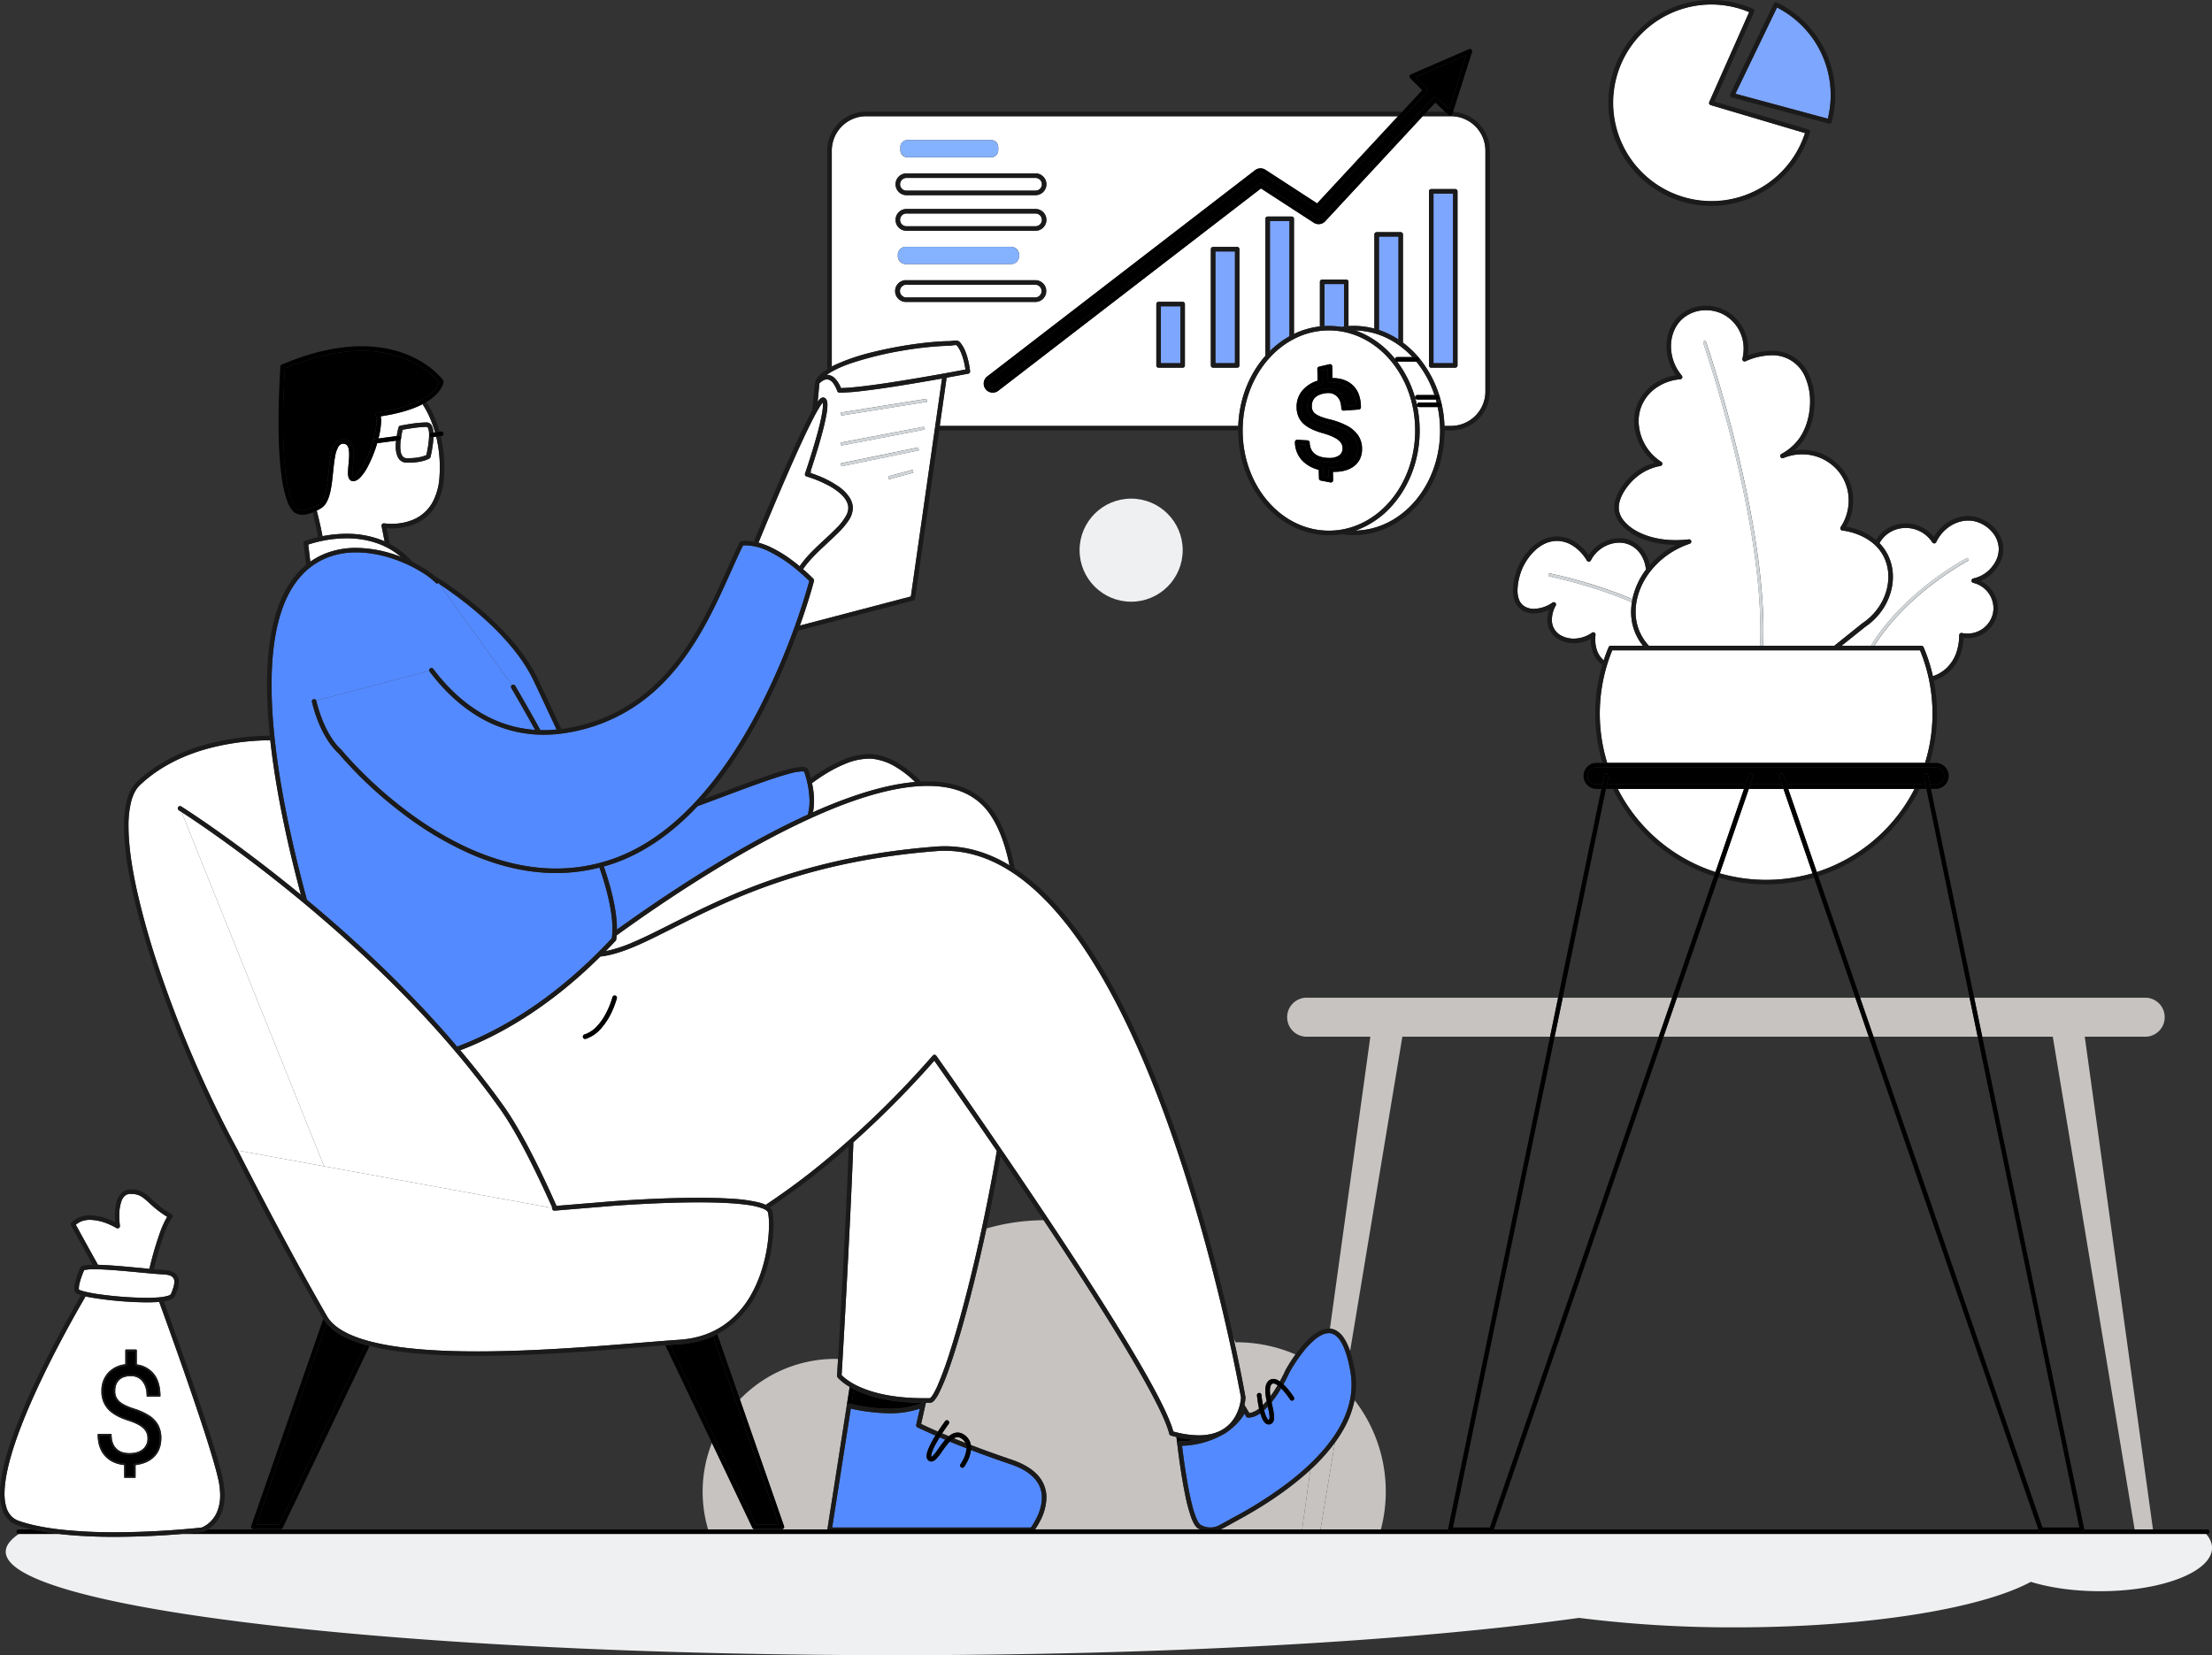 <svg xmlns="http://www.w3.org/2000/svg" viewBox="0 0 1471.65 1101.5"><rect x="0" y="0" width="1471.65" height="1101.5" fill="#333333" stroke="none"/><defs><style>.cls-1{fill:none;}.cls-2{fill:#c6c3c1;}.cls-3{fill:#fff;}.cls-4{fill:#1a1a1a;}.cls-5{fill:#7da6ff;}.cls-6{fill:#548aff;}.cls-7{fill:#eff0f1;}.cls-8{fill:#d0d5d8;}.cls-9{fill:#85b2ff;}</style></defs><g id="Layer_2" data-name="Layer 2"><g id="_7" data-name="7"><path class="cls-1" d="M1318.79,689.89l67.88,327.83a.41.41,0,0,1,0,.11h33.49l-54.45-327.94Z"/><path class="cls-1" d="M1209.73,583.17,1237.54,664h72.82l-28.78-139h-4.5A114,114,0,0,1,1209.73,583.17Z"/><polygon class="cls-1" points="1106.75 689.89 993.91 1017.83 1356.13 1017.83 1243.28 689.89 1106.75 689.89"/><path class="cls-1" d="M1206.86,584a114.16,114.16,0,0,1-63.68,0L1115.67,664h118.7Z"/><polygon class="cls-1" points="966.68 1016.52 991.19 1016.52 1103.58 689.89 1034.31 689.89 966.68 1016.52"/><path class="cls-1" d="M1073,525h-4.5l-28.78,139h72.82l27.81-80.81A114,114,0,0,1,1073,525Z"/><path class="cls-1" d="M561.33,835.53c1.24-24,2.47-49.91,3.32-72.59a484.48,484.48,0,0,1-52.48,40.66,5.24,5.24,0,0,1,1.73,2.78,44.7,44.7,0,0,1,.69,8.61,107,107,0,0,1-6.07,34.36c-4.57,12.82-12.24,25.73-24.68,34.51a55.6,55.6,0,0,1-6.69,4.06l15.06,43.27a88.1,88.1,0,0,1,63.53-27c.61,0,1.21,0,1.82,0,.2-3.51.45-7.73.72-12.55C559.11,877.13,560.22,857.13,561.33,835.53Z"/><path class="cls-1" d="M954.92,68.26l-5.65,6.09h12.07Z"/><path class="cls-1" d="M1031.25,689.89H933L898.21,899.25a91,91,0,0,1,3.2,13.19l-1.48.26,1.48-.26a52.85,52.85,0,0,1-.23,19.33,99.35,99.35,0,0,1,17.53,86.06h44.65a.41.41,0,0,1,0-.11Z"/><path class="cls-1" d="M656.28,817.58a139.52,139.52,0,0,1,38.08-5.52c-9.89-14.86-19.68-29.33-28.74-42.61-1,6-2.11,11.92-3.22,17.78C660.44,797.61,658.38,807.76,656.28,817.58Z"/><polygon class="cls-1" points="1358.85 1016.52 1383.36 1016.52 1315.72 689.89 1246.46 689.89 1358.85 1016.52"/><path class="cls-2" d="M850,921.92a8.89,8.89,0,0,0-1.47-.88,3.27,3.27,0,0,0-1.37-.35,1.35,1.35,0,0,0-.65.14,1.86,1.86,0,0,0-.66.54,4,4,0,0,0-.73,1.56,9.88,9.88,0,0,0-.25,2.4,25.71,25.71,0,0,0,.35,3.89c.51-.69,1-1.39,1.49-2.09C847.91,925.38,849,923.6,850,921.92Z"/><path class="cls-2" d="M642.26,960.13a7.38,7.38,0,0,0-2.8-2.94,4.35,4.35,0,0,0-2.37-.75,5,5,0,0,0-2.5.76c2.4,1,5,2,7.75,3.1C642.31,960.24,642.29,960.18,642.26,960.13Z"/><path class="cls-2" d="M823.08,1011.92c-4.06,2.18-7.13,4-9.87,5.39l-1.11.52h54.2l5.49-39.68C856,992.81,837.09,1004.37,823.08,1011.92Z"/><path class="cls-2" d="M828.62,930a28.32,28.32,0,0,1-.73,5c.39.63.79,1.28,1.21,2h0l2,3.36a10.2,10.2,0,0,0,3.34-1,18,18,0,0,0,3.2-2c-1-4.41-1.38-8.6-1.39-8.63h0a1.5,1.5,0,0,1,3-.3l0,.28c0,.19,0,.47.1.82.08.71.22,1.7.4,2.85.13.83.28,1.74.46,2.68.84-.83,1.66-1.72,2.47-2.66a37.18,37.18,0,0,1-.87-7,12.81,12.81,0,0,1,.34-3.14,6.89,6.89,0,0,1,1.33-2.73,4.91,4.91,0,0,1,1.66-1.33,4.28,4.28,0,0,1,2-.44,6.37,6.37,0,0,1,2.61.62,11.9,11.9,0,0,1,1.71,1c2.07-3.75,3.38-6.65,3.6-7.14l0-.08.06-.11s1.6-3,4.2-6.92c.78-1.18,1.64-2.45,2.58-3.75a99.09,99.09,0,0,0-39.4-8.12H822c-.47-1-1-2-1.45-3,5.38,24.26,8,39.52,8,39.54A1.51,1.51,0,0,1,828.62,930Z"/><path class="cls-2" d="M795.9,1016.19a10.13,10.13,0,0,1-1.29-1.76,28.41,28.41,0,0,1-2.23-4.93,110.33,110.33,0,0,1-3.81-14.37c-2.29-11-4.11-24.14-5.34-34.24-.2-1.63-.38-3.16-.54-4.61-1.22-.28-2.45-.59-3.73-.95a1.52,1.52,0,0,1-1.05-1.1c-1.11-4.66-4.13-11.81-8.61-20.64s-10.38-19.37-17.27-31c-13.77-23.26-31.45-50.87-49.34-78q-4.16-6.3-8.33-12.56a139.52,139.52,0,0,0-38.08,5.52C648,856,639,889.25,631.69,910a139.72,139.72,0,0,1-7.09,17.28,22,22,0,0,1-3.17,4.82,5,5,0,0,1-1.82,1.28,1.27,1.27,0,0,1-.47.09c-1.08,0-2.12,0-3.16,0l-.42,1.87h0l-2.75,12.27,3,1.42c2,.93,4.74,2.17,8.18,3.66,2.51-3.87,4.69-6.83,4.7-6.85h0a1.5,1.5,0,1,1,2.41,1.78l-.22.3-.62.87c-.53.74-1.27,1.8-2.12,3.07-.43.63-.89,1.32-1.36,2l.92.39,3.61,1.52a12.42,12.42,0,0,1,2.36-1.57,7.69,7.69,0,0,1,3.42-.85,7.46,7.46,0,0,1,4,1.21,10.46,10.46,0,0,1,3.88,4.12,9.79,9.79,0,0,1,.92,2.9c7.86,3,17,6.34,27.27,9.81,8.77,3,14.55,6.88,18.13,11.3a21.68,21.68,0,0,1,4.91,13.93,35,35,0,0,1-4.2,15.54,47.48,47.48,0,0,1-3.36,5.58H798.37l-.89-.41A5.23,5.23,0,0,1,795.9,1016.19Z"/><path class="cls-2" d="M901.18,931.77a65,65,0,0,1-7.37,19.48,88.65,88.65,0,0,1-5.7,8.81l-9.59,57.77h40.19a99.35,99.35,0,0,0-17.53-86.06Z"/><path class="cls-2" d="M550.43,1017.79l12.9-82.4h0L565.27,923c-5.7-3.37-8-6.29-8.07-6.42a1.51,1.51,0,0,1-.31-1s0-.58.1-1.67.16-2.7.28-4.76c.09-1.4.18-3,.29-4.83-.61,0-1.21,0-1.82,0a88.1,88.1,0,0,0-63.53,27l29.38,84.4a1.5,1.5,0,0,1-1.41,2H502a1.5,1.5,0,0,1-1.36-.86l-27-56.65a88.51,88.51,0,0,0-2.5,57.75h79.37S550.42,1017.8,550.43,1017.79Z"/><polygon class="cls-2" points="1420.17 1017.83 1432.39 1017.83 1387 689.89 1365.71 689.89 1420.17 1017.83"/><path class="cls-2" d="M894.3,890.78a38.29,38.29,0,0,1,3.91,8.47L933,689.89H911.69l-26.9,194.35a10.23,10.23,0,0,1,4.68,1.55A16,16,0,0,1,894.3,890.78Z"/><path class="cls-2" d="M873.37,976.68l-1.58,1.47-5.49,39.68h12.22l9.59-57.77A123.87,123.87,0,0,1,873.37,976.68Z"/><path class="cls-2" d="M1031.25,689.89l5.36-25.91H870.42a13,13,0,1,0,0,25.91h160.83Z"/><polygon class="cls-2" points="1034.31 689.89 1103.58 689.89 1112.5 663.98 1039.68 663.98 1034.31 689.89"/><polygon class="cls-2" points="1234.37 663.98 1115.67 663.98 1106.75 689.89 1243.28 689.89 1234.37 663.98"/><path class="cls-2" d="M1365.72,689.89h62.55a13,13,0,0,0,0-25.91H1313.42l5.37,25.91Z"/><polygon class="cls-2" points="1246.46 689.89 1315.72 689.89 1310.36 663.98 1237.54 663.98 1246.46 689.89"/><path class="cls-3" d="M823.8,283.45c.68-17.95,7.23-34.16,17.55-46.1l.51-.56V145.6a1.48,1.48,0,0,1,.44-1.06,1.52,1.52,0,0,1,1.06-.44h16a1.49,1.49,0,0,1,1.49,1.5v76.62a53.85,53.85,0,0,1,17.24-5V187.55a1.48,1.48,0,0,1,.44-1.06,1.52,1.52,0,0,1,1.06-.44h16a1.5,1.5,0,0,1,1.06.44,1.48,1.48,0,0,1,.44,1.06V217c1.16-.07,2.33-.12,3.51-.12a52.57,52.57,0,0,1,13.73,1.83V156a1.5,1.5,0,0,1,1.5-1.5h16a1.5,1.5,0,0,1,1.5,1.5V228a63.32,63.32,0,0,1,10,9.32c.19.22.36.45.55.67a1.4,1.4,0,0,1,.27.33A74.94,74.94,0,0,1,961,283.45h4.24a22.94,22.94,0,0,0,23-22.95V100.3a22.94,22.94,0,0,0-23-23H946.49l-64.83,69.89a6,6,0,0,1-4.41,1.92,5.91,5.91,0,0,1-3.27-1l-35.05-22.77L664.13,260.06h0a6,6,0,0,1-7.28-9.57h0L835,113.29h0a6.08,6.08,0,0,1,3.65-1.23,6,6,0,0,1,3.27,1l34.36,22.32,53.8-58H576.36a22.94,22.94,0,0,0-23,23V243.93c.82-.43,1.66-.86,2.54-1.28a136.85,136.85,0,0,1,24.47-8.25c18.27-4.58,38.74-7.25,51.12-7.38h0a15.08,15.08,0,0,0,2-.2,16.06,16.06,0,0,1,2.23-.21,4.75,4.75,0,0,1,1.46.2,3.14,3.14,0,0,1,1.44.92,21.88,21.88,0,0,1,3.51,5.85,43,43,0,0,1,2,6.3,51.83,51.83,0,0,1,1.25,7.18,1.5,1.5,0,0,1-1.21,1.61s-5.78,1.11-14.41,2.67l-4.58,32.11ZM950.69,127.33a1.5,1.5,0,0,1,1.5-1.5h16a1.5,1.5,0,0,1,1.06.44,1.52,1.52,0,0,1,.44,1.06V243.2a1.52,1.52,0,0,1-.44,1.06,1.5,1.5,0,0,1-1.06.44h-16a1.5,1.5,0,0,1-1.5-1.5Zm-145.1,38.5a1.52,1.52,0,0,1,.44-1.06,1.5,1.5,0,0,1,1.06-.44h16a1.5,1.5,0,0,1,1.5,1.5V243.2a1.5,1.5,0,0,1-1.5,1.5h-16a1.5,1.5,0,0,1-1.06-.44,1.52,1.52,0,0,1-.44-1.06Zm-36.28,36.52a1.5,1.5,0,0,1,1.5-1.5h16a1.5,1.5,0,0,1,1.06.44,1.52,1.52,0,0,1,.44,1.06V243.2a1.52,1.52,0,0,1-.44,1.06,1.5,1.5,0,0,1-1.06.44h-16a1.5,1.5,0,0,1-1.5-1.5ZM599,97.9a4.69,4.69,0,0,1,4.69-4.69h55.76a4.69,4.69,0,0,1,4.69,4.69V100a4.7,4.7,0,0,1-4.69,4.7H603.68A4.7,4.7,0,0,1,599,100Zm4.07,17.5h85.88a7.24,7.24,0,0,1,0,14.48H603.06a7.24,7.24,0,1,1,0-14.48Zm-7.24,30.93a7.24,7.24,0,0,1,7.24-7.24h85.88a7.23,7.23,0,0,1,7.23,7.24h0a7.24,7.24,0,0,1-7.23,7.24H603.06a7.24,7.24,0,0,1-7.24-7.24ZM678,169.5v1a5.22,5.22,0,0,1-5.23,5.22H602.54a5.22,5.22,0,0,1-5.22-5.22v-1a5.22,5.22,0,0,1,5.22-5.22h70.25A5.23,5.23,0,0,1,678,169.5Zm-75,31.44a7.24,7.24,0,1,1,0-14.47h85.88a7.24,7.24,0,0,1,0,14.47Z"/><path class="cls-4" d="M966.21,76a1.5,1.5,0,0,1-2.46.64l-2.41-2.28H949.27l-2.78,3h18.77a22.94,22.94,0,0,1,23,23V260.5a22.94,22.94,0,0,1-23,22.95H961c0,1,.06,2,.06,3h4.18a26,26,0,0,0,26-25.95V100.3a26,26,0,0,0-24.5-25.91Z"/><path class="cls-4" d="M553.41,243.93V100.3a22.94,22.94,0,0,1,23-23H930.09l2.78-3H576.36a26,26,0,0,0-26,26V245.67C551.36,245.08,552.34,244.49,553.41,243.93Z"/><path class="cls-4" d="M823.8,283.45H625.25l-.43,3H823.74C823.74,285.44,823.77,284.44,823.8,283.45Z"/><rect class="cls-5" x="772.31" y="203.85" width="13.04" height="37.85"/><path class="cls-4" d="M770.81,244.7h16a1.5,1.5,0,0,0,1.06-.44,1.52,1.52,0,0,0,.44-1.06V202.35a1.52,1.52,0,0,0-.44-1.06,1.5,1.5,0,0,0-1.06-.44h-16a1.5,1.5,0,0,0-1.5,1.5V243.2a1.5,1.5,0,0,0,1.5,1.5Zm14.54-3h-13V203.85h13Z"/><rect class="cls-5" x="808.59" y="167.33" width="13.04" height="74.37"/><path class="cls-4" d="M807.09,244.7h16a1.5,1.5,0,0,0,1.5-1.5V165.83a1.5,1.5,0,0,0-1.5-1.5h-16a1.5,1.5,0,0,0-1.06.44,1.52,1.52,0,0,0-.44,1.06V243.2a1.52,1.52,0,0,0,.44,1.06A1.5,1.5,0,0,0,807.09,244.7Zm14.54-3h-13V167.33h13Z"/><path class="cls-5" d="M844.86,147.1v86.52a60.36,60.36,0,0,1,13-9.85V147.1Z"/><path class="cls-4" d="M860.47,144.54a1.52,1.52,0,0,0-1.06-.44h-16a1.52,1.52,0,0,0-1.06.44,1.48,1.48,0,0,0-.44,1.06v91.19c1-1.1,2-2.15,3-3.17V147.1h13v76.67c1-.55,2-1.06,3-1.55V145.6A1.51,1.51,0,0,0,860.47,144.54Z"/><path class="cls-5" d="M894.18,189.05h-13V217c1-.06,2-.09,3-.09a52.79,52.79,0,0,1,8.29.67c.59-.1,1.18-.19,1.77-.26Z"/><path class="cls-4" d="M894.18,189.05v28.24c1-.13,2-.22,3-.29V187.55a1.48,1.48,0,0,0-.44-1.06,1.5,1.5,0,0,0-1.06-.44h-16a1.52,1.52,0,0,0-1.06.44,1.48,1.48,0,0,0-.44,1.06v29.67c1-.11,2-.2,3-.25V189.05Z"/><path class="cls-5" d="M917.42,157.46V219.6a56.15,56.15,0,0,1,13,6.33V157.46Z"/><path class="cls-4" d="M917.42,219.6V157.46h13v68.47c1,.66,2,1.37,3,2.1V156a1.5,1.5,0,0,0-1.5-1.5h-16a1.5,1.5,0,0,0-1.5,1.5v62.75C915.43,219,916.43,219.28,917.42,219.6Z"/><rect class="cls-5" x="953.69" y="128.83" width="13.04" height="112.86"/><path class="cls-4" d="M952.19,244.7h16a1.5,1.5,0,0,0,1.06-.44,1.52,1.52,0,0,0,.44-1.06V127.33a1.52,1.52,0,0,0-.44-1.06,1.5,1.5,0,0,0-1.06-.44h-16a1.5,1.5,0,0,0-1.5,1.5V243.2a1.5,1.5,0,0,0,1.5,1.5Zm14.54-3h-13V128.83h13Z"/><path d="M877.63,138.32a1.51,1.51,0,0,1-1.92.24l-35.41-23a3,3,0,0,0-3.47.13L658.66,252.87h0a3,3,0,0,0-1.18,2.4,3,3,0,0,0,.61,1.82,3,3,0,0,0,2.4,1.19,3,3,0,0,0,1.82-.62L838,122.39a1.49,1.49,0,0,1,1.73-.07l35.93,23.36a3,3,0,0,0,1.64.48,3,3,0,0,0,2.21-1l74.29-80.09a1.5,1.5,0,0,1,1-.48,1.54,1.54,0,0,1,1.08.41c3.34,3.18,6.38,6,8.19,7.76L975.5,36.72,941.73,51.37c.45.46,1,1,1.62,1.62,1.63,1.6,3.74,3.64,6,5.83a1.49,1.49,0,0,1,.06,2.1Z"/><path d="M930.09,77.35l-53.8,58L841.93,113a6,6,0,0,0-3.27-1,6.08,6.08,0,0,0-3.65,1.23h0L656.83,250.5h0a6,6,0,1,0,7.28,9.57h0l174.8-134.64L874,148.19a5.91,5.91,0,0,0,3.27,1,6,6,0,0,0,4.41-1.92l64.83-69.89,2.78-3,5.65-6.09,6.42,6.09,2.41,2.28a1.5,1.5,0,0,0,2.46-.64l.5-1.6,12.65-39.9a1.5,1.5,0,0,0-2-1.83l-38.76,16.8a1.57,1.57,0,0,0-.86,1,1.53,1.53,0,0,0,.29,1.3c.13.16.28.33.48.54.68.73,1.87,1.92,3.4,3.43L946.22,60,932.87,74.35Zm19.27-18.53c-2.27-2.19-4.38-4.23-6-5.83-.62-.61-1.17-1.16-1.62-1.62L975.5,36.72,964.07,72.8c-1.81-1.71-4.85-4.58-8.19-7.76a1.54,1.54,0,0,0-1.08-.41,1.5,1.5,0,0,0-1,.48L879.46,145.2a3,3,0,0,1-2.21,1,3,3,0,0,1-1.64-.48l-35.93-23.36a1.49,1.49,0,0,0-1.73.07L662.3,257.67a3,3,0,0,1-1.82.62,3,3,0,0,1-2.4-1.19,3,3,0,0,1-.61-1.82,3,3,0,0,1,1.18-2.4h0l178.17-137.2a3,3,0,0,1,3.47-.13l35.41,23a1.51,1.51,0,0,0,1.92-.24l71.79-77.4A1.49,1.49,0,0,0,949.36,58.82Z"/><path class="cls-3" d="M626.72,251.9c-15.47,2.77-37.92,6.59-53.8,8.38a131.23,131.23,0,0,1-13.69,1h-.8a1.51,1.51,0,0,1-1.38-1,20.07,20.07,0,0,0-2.8-5.37,6.5,6.5,0,0,0-2.58-2.12,3.75,3.75,0,0,0-1.5-.3,5,5,0,0,0-1.87.4,8.15,8.15,0,0,0-1.71,1,10.66,10.66,0,0,0-1.43,1.25L544,267.45a14,14,0,0,1,1.47-1.79,4.21,4.21,0,0,1,1.25-.9,2.27,2.27,0,0,1,.92-.2,2.05,2.05,0,0,1,.49.06h0a2.63,2.63,0,0,1,1.34.82,3.63,3.63,0,0,1,.69,1.24,9.11,9.11,0,0,1,.38,2.92,36.38,36.38,0,0,1-.53,5.49c-.34,2.08-.81,4.4-1.38,6.85-1.14,4.9-2.65,10.33-4.15,15.39-1.9,6.39-3.8,12.2-4.94,15.63l-.19,1.86c1.27.42,3.09,1.06,5.21,1.9A65.92,65.92,0,0,1,558.19,324a25.78,25.78,0,0,1,7.3,7.55,13.8,13.8,0,0,1,1.86,5.45,11.07,11.07,0,0,1,.06,1.15,15.58,15.58,0,0,1-2.95,8.47,53.3,53.3,0,0,1-7,8.22c-5.53,5.51-12.36,11.25-17.91,17.38a60,60,0,0,0-5.23,6.58c4.2,3.65,6.8,6.37,6.83,6.4a1.5,1.5,0,0,1,.37,1.4s-3,11.9-9.37,29.73L606,396.94Zm-11.69,34-55.28,10.61-.37-2L614.65,284l.19,1h0Zm1.38-20.48.16,1h0l.16,1-57,9.13-.31-2Zm-56.64,44.91-.41-2,51.58-10.61.2,1h0l.2,1Zm31.12,6.69,16.29-4.44.26,1h0l.26,1L591.42,319Z"/><path class="cls-4" d="M625.25,283.45l4.58-32.11-1.07.2-2,.36L606,396.94l-73.86,19.37-1.23,3.42,76.81-20.14a1.5,1.5,0,0,0,1.11-1.24l16-111.9Z"/><path class="cls-4" d="M538.9,314.69l.4.13.19-1.86Z"/><path class="cls-4" d="M543.17,268.59c.27-.42.53-.79.78-1.14l1.21-12.31c-.18.18-.28.3-.29.31h0a1.51,1.51,0,0,1-1.93.33,1.49,1.49,0,0,1-.62-1.84,1.45,1.45,0,0,0-.1.41l-1.86,19C541.38,271.48,542.32,269.88,543.17,268.59Z"/><path class="cls-3" d="M541.06,366.3c5.34-5.34,11.13-10.29,15.61-14.94a35.12,35.12,0,0,0,6.63-8.79,10.56,10.56,0,0,0,1.11-4.44,7.69,7.69,0,0,0,0-.83,10.78,10.78,0,0,0-1.4-4.13,18,18,0,0,0-3-3.84,40.21,40.21,0,0,0-9.11-6.39,82.29,82.29,0,0,0-14.18-5.81l-.07,0a1.51,1.51,0,0,1-.92-.74,1.5,1.5,0,0,1-.08-1.19L536,314c.26-.75.62-1.84,1.07-3.19.9-2.71,2.12-6.46,3.4-10.66,2.58-8.39,5.44-18.58,6.57-25.56a33.27,33.27,0,0,0,.49-5,8.08,8.08,0,0,0-.12-1.56s0,0,0-.06a1.59,1.59,0,0,0-.13.13,22.24,22.24,0,0,0-2,2.81c-1.58,2.52-3.57,6.21-5.81,10.68-4.48,9-10,21.07-15.41,33.54-7.39,16.94-14.72,34.55-19.4,46a50.22,50.22,0,0,1,7.64,2.81,84.12,84.12,0,0,1,14.38,8.69c2,1.44,3.76,2.87,5.4,4.23A76.55,76.55,0,0,1,541.06,366.3Z"/><path class="cls-4" d="M504.61,361.1c4.68-11.41,12-29,19.4-46,5.45-12.47,10.93-24.58,15.41-33.54,2.24-4.47,4.23-8.16,5.81-10.68a22.24,22.24,0,0,1,2-2.81,1.59,1.59,0,0,1,.13-.13s0,0,0,.06a8.08,8.08,0,0,1,.12,1.56,33.27,33.27,0,0,1-.49,5c-1.13,7-4,17.17-6.57,25.56-1.28,4.2-2.5,7.95-3.4,10.66-.45,1.35-.81,2.44-1.07,3.19l-.39,1.16a1.5,1.5,0,0,0,.08,1.19,1.51,1.51,0,0,0,.92.74l.07,0a82.29,82.29,0,0,1,14.18,5.81,40.21,40.21,0,0,1,9.11,6.39,18,18,0,0,1,3,3.84,10.78,10.78,0,0,1,1.4,4.13,7.69,7.69,0,0,1,0,.83,10.56,10.56,0,0,1-1.11,4.44,35.12,35.12,0,0,1-6.63,8.79c-4.48,4.65-10.27,9.6-15.61,14.94a76.55,76.55,0,0,0-9,10.53q1.23,1,2.31,1.95a60,60,0,0,1,5.23-6.58c5.55-6.13,12.38-11.87,17.91-17.38a53.3,53.3,0,0,0,7-8.22,15.58,15.58,0,0,0,2.95-8.47,11.07,11.07,0,0,0-.06-1.15,13.8,13.8,0,0,0-1.86-5.45,25.78,25.78,0,0,0-7.3-7.55,65.92,65.92,0,0,0-13.68-7.26c-2.12-.84-3.94-1.48-5.21-1.9l-.4-.13.59-1.73c1.14-3.43,3-9.24,4.94-15.63,1.5-5.06,3-10.49,4.15-15.39.57-2.45,1-4.77,1.38-6.85a36.38,36.38,0,0,0,.53-5.49,9.11,9.11,0,0,0-.38-2.92,3.63,3.63,0,0,0-.69-1.24,2.63,2.63,0,0,0-1.34-.82h0a2.05,2.05,0,0,0-.49-.06,2.27,2.27,0,0,0-.92.2,4.21,4.21,0,0,0-1.25.9,14,14,0,0,0-1.47,1.79c-.25.35-.51.72-.78,1.14-.85,1.29-1.79,2.89-2.81,4.74-.84,1.52-1.73,3.21-2.67,5.05-7.31,14.34-17.54,37.84-26,57.78-3.93,9.3-7.45,17.82-10.1,24.27C502.63,360.61,503.62,360.83,504.61,361.1Z"/><path d="M185.79,1014.59l57.12-119.68a80,80,0,0,1-13.59-5.13,36.57,36.57,0,0,1-12.07-9.12l-46.63,133.93Z"/><path d="M242.91,894.91l-57.12,119.68H170.62l46.63-133.93a22.82,22.82,0,0,1-2.13-3l-48,137.94a1.52,1.52,0,0,0,.2,1.37,1.5,1.5,0,0,0,1.22.63h18.23a1.49,1.49,0,0,0,1.35-.86l57.76-121C244.85,895.45,243.88,895.18,242.91,894.91Z"/><path d="M445.83,895l57.06,119.57h15.18L474.42,889.22a64.12,64.12,0,0,1-22.1,5.34C450.28,894.69,448.1,894.85,445.83,895Z"/><path d="M502,1017.59h18.23a1.5,1.5,0,0,0,1.41-2l-29.38-84.4-15.06-43.27c-.89.46-1.8.89-2.73,1.3l43.65,125.37H502.89L445.83,895l-3.21.25,30.94,64.81,27,56.65A1.5,1.5,0,0,0,502,1017.59Z"/><path class="cls-3" d="M120.77,540.33l-1.39-.89-.37-.23h0a1.5,1.5,0,0,1,1.6-2.54s34.66,21.79,79.59,58.77c-8.8-33-16.7-69.08-20.37-102.8a166.43,166.43,0,0,0-40,5.13c-16.08,4.2-33,11.69-46.78,24.75-2.53,2.4-4.44,6-5.71,10.58a65.09,65.09,0,0,0-1.87,16.81c0,12,2,26.71,5.69,43.12a519.43,519.43,0,0,0,15.13,53.11A790.52,790.52,0,0,0,152.94,755.6q2.7,5.14,5.39,10.06l57.28,10.48Z"/><path class="cls-4" d="M155.75,764a1.5,1.5,0,0,1,2,.66l.51,1h.05q-2.69-4.9-5.39-10.06a790.52,790.52,0,0,1-46.62-109.46A519.43,519.43,0,0,1,91.19,593c-3.64-16.41-5.7-31.17-5.69-43.12a65.09,65.09,0,0,1,1.87-16.81c1.27-4.63,3.18-8.18,5.71-10.58,13.76-13.06,30.7-20.55,46.78-24.75a166.43,166.43,0,0,1,40-5.13c-.11-1-.21-2-.31-3a168.86,168.86,0,0,0-40.42,5.21c-16.42,4.3-33.84,12-48.09,25.49-3.05,2.9-5.17,7-6.53,12a67.73,67.73,0,0,0-2,17.6c0,20,5.52,47,14.36,76.46,13.26,44.25,34,94.09,55.06,133.74q1.59,3,3.16,5.86A1.5,1.5,0,0,1,155.75,764Z"/><path d="M795.35,958.15a62.75,62.75,0,0,1-9.56-1.19c.08.71.17,1.45.26,2.21A56.9,56.9,0,0,0,795.35,958.15Z"/><path d="M829.1,937c-.42-.7-.82-1.35-1.21-2,0,.17-.07.33-.11.5s-.13.53-.21.8l.18,0A1.47,1.47,0,0,1,829.1,937Z"/><path d="M783.6,959.71a1.49,1.49,0,0,1,1.12-.5l1.33,0c-.09-.76-.18-1.5-.26-2.21-1-.2-2-.43-3.1-.68.16,1.45.34,3,.54,4.61A1.49,1.49,0,0,1,783.6,959.71Z"/><path class="cls-6" d="M841,938.45c.15.56.3,1.12.46,1.65a15.38,15.38,0,0,0,1.68,4,2.46,2.46,0,0,0,.79.83l.13,0,.12,0,.11-.06a.6.6,0,0,0,.13-.22,4,4,0,0,0,.21-1.46,21.77,21.77,0,0,0-.41-3.58c-.2-1.11-.46-2.31-.73-3.56C842.71,936.89,841.88,937.69,841,938.45Z"/><path class="cls-6" d="M786.41,962.15c1.51,12.2,3.83,28.2,6.73,39.47a58.6,58.6,0,0,0,3.18,9.62,11.81,11.81,0,0,0,1.78,2.92,2.47,2.47,0,0,0,.69.56,12.48,12.48,0,0,0,13.09-.11c2.57-1.26,5.66-3.12,9.78-5.33a262.58,262.58,0,0,0,37.22-24.07c12.83-10.09,24.83-22.09,32.32-35.43,5-8.89,8-18.35,8-28.29a50,50,0,0,0-.74-8.54h0c-1.3-7.51-3-13.09-4.79-17.07s-3.83-6.34-5.77-7.55a7.27,7.27,0,0,0-3.92-1.14,10.34,10.34,0,0,0-4.12,1,21,21,0,0,0-4.38,2.71,51.79,51.79,0,0,0-8.39,8.63,106.91,106.91,0,0,0-9.22,13.85l0,0c-.19.45-1.55,3.46-3.74,7.43l-.25.45a35,35,0,0,1,2.53,2.64,55.38,55.38,0,0,1,4.39,5.85,1.5,1.5,0,1,1-2.52,1.61l0,0-.1-.16-.39-.57c-.34-.5-.83-1.2-1.43-2a44.73,44.73,0,0,0-4-4.65,81.51,81.51,0,0,1-6.33,9.26c.42,2,.88,4,1.22,5.87a25.81,25.81,0,0,1,.46,4.12,8.32,8.32,0,0,1-.23,2,4,4,0,0,1-1,1.79,3.25,3.25,0,0,1-1.24.77h0a3.16,3.16,0,0,1-2.59-.17,4.29,4.29,0,0,1-1.15-.85,9.32,9.32,0,0,1-1.6-2.43,25.1,25.1,0,0,1-1.38-3.82A19.41,19.41,0,0,1,836,942a12.66,12.66,0,0,1-5.61,1.41,1.49,1.49,0,0,1-1.28-.72l-1.15-1.88a37.06,37.06,0,0,1-9.38,10.51,26.69,26.69,0,0,1-3.46,2.51c-.57.35-1.17.68-1.79,1q-1.32.76-2.7,1.44A59.25,59.25,0,0,1,786.41,962.15Z"/><path class="cls-4" d="M855.18,912l-.06.11,0,.08c-.22.49-1.53,3.39-3.6,7.14.22.15.44.29.66.46a19.21,19.21,0,0,1,1.7,1.47l.25-.45c2.19-4,3.55-7,3.74-7.43l0,0a106.91,106.91,0,0,1,9.22-13.85,51.79,51.79,0,0,1,8.39-8.63,21,21,0,0,1,4.38-2.71,10.34,10.34,0,0,1,4.12-1,7.27,7.27,0,0,1,3.92,1.14c1.94,1.21,3.94,3.56,5.77,7.55s3.49,9.56,4.79,17.07h0a50,50,0,0,1,.74,8.54c0,9.94-3,19.4-8,28.29-7.49,13.34-19.49,25.34-32.32,35.43a262.58,262.58,0,0,1-37.22,24.07c-4.12,2.21-7.21,4.07-9.78,5.33a12.48,12.48,0,0,1-13.09.11,2.47,2.47,0,0,1-.69-.56,11.81,11.81,0,0,1-1.78-2.92,58.6,58.6,0,0,1-3.18-9.62c-2.9-11.27-5.22-27.27-6.73-39.47a59.25,59.25,0,0,0,24.17-5.91q1.38-.68,2.7-1.44a34.45,34.45,0,0,1-15.78,3.4c-.7,0-1.42,0-2.15-.05a56.9,56.9,0,0,1-9.3,1l-1.33,0a1.5,1.5,0,0,0-1.49,1.68c1.23,10.1,3,23.22,5.34,34.24a110.33,110.33,0,0,0,3.81,14.37,28.41,28.41,0,0,0,2.23,4.93,10.13,10.13,0,0,0,1.29,1.76,5.23,5.23,0,0,0,1.58,1.23l.89.41H812.1l1.11-.52c2.74-1.36,5.81-3.21,9.87-5.39,14-7.55,32.88-19.11,48.71-33.77l1.58-1.47a123.87,123.87,0,0,0,14.74-16.62,88.65,88.65,0,0,0,5.7-8.81,65,65,0,0,0,7.37-19.48,52.85,52.85,0,0,0,.23-19.33l-1.48.26,1.48-.26a91,91,0,0,0-3.2-13.19,38.29,38.29,0,0,0-3.91-8.47,16,16,0,0,0-4.83-5,10.23,10.23,0,0,0-4.68-1.55c-.28,0-.55,0-.82,0a13.42,13.42,0,0,0-5.5,1.29,31.23,31.23,0,0,0-8.79,6.53,76.72,76.72,0,0,0-7.72,9.3c-.94,1.3-1.8,2.57-2.58,3.75C856.78,909,855.19,912,855.18,912Z"/><path class="cls-4" d="M850,921.92c-1,1.68-2.1,3.46-3.29,5.21-.48.7-1,1.4-1.49,2.09.14.9.31,1.83.5,2.77.08.4.16.79.25,1.19a81.51,81.51,0,0,0,6.33-9.26c-.18-.18-.36-.37-.54-.54A18.35,18.35,0,0,0,850,921.92Z"/><path class="cls-4" d="M841,938.45c.85-.76,1.68-1.56,2.49-2.42-.08-.33-.15-.67-.22-1-.19-.88-.38-1.76-.55-2.65-.81.94-1.63,1.83-2.47,2.66C840.5,936.16,840.75,937.32,841,938.45Z"/><path class="cls-4" d="M827.91,940.79l1.15,1.88a1.49,1.49,0,0,0,1.28.72A12.66,12.66,0,0,0,836,942a19.41,19.41,0,0,0,2.53-1.51c-.25-.86-.48-1.75-.68-2.64,0-.16-.07-.33-.11-.49a18,18,0,0,1-3.2,2,10.2,10.2,0,0,1-3.34,1l-2-3.36h0a1.47,1.47,0,0,0-1.35-.71l-.18,0a31.58,31.58,0,0,1-4.84,10.42,26.3,26.3,0,0,1-4.2,4.58A37.06,37.06,0,0,0,827.91,940.79Z"/><path d="M612.81,933.94l.09-.42c-21.07-.21-34.86-4.24-43.44-8.33l-1.39-.69-1.56,10,4.35.87c1.41.26,2.81.51,4.22.74.87.14,1.74.26,2.61.38l.73.11.28,0a100.7,100.7,0,0,0,13,.92A58.51,58.51,0,0,0,612.81,933.94Z"/><path d="M612.9,933.52l-.09.42a58.51,58.51,0,0,1-21.1,3.57,100.7,100.7,0,0,1-13-.92,100.7,100.7,0,0,0,13,.92,58.1,58.1,0,0,0,21.82-3.83,1.5,1.5,0,0,1,2,1.71h0l.42-1.87-1.34,0Z"/><path d="M564,934.38a1.56,1.56,0,0,1,1.17-.23l1.38.3,1.56-10c-1-.52-1.94-1-2.8-1.54l-1.94,12.43h0A1.48,1.48,0,0,1,564,934.38Z"/><path d="M578.42,936.55l-.73-.11Z"/><path d="M575.08,936.06c-1.41-.23-2.81-.48-4.22-.74C572.27,935.58,573.67,935.83,575.08,936.06Z"/><path class="cls-6" d="M622.56,960.94a35.77,35.77,0,0,0-2.63,5.79,7.93,7.93,0,0,0-.44,2.23,1.6,1.6,0,0,0,.08.55l0,.08h0a.76.76,0,0,0,.22-.1,4.08,4.08,0,0,0,.8-.63,22.35,22.35,0,0,0,2.25-2.72c1.69-2.29,3.62-5.26,5.82-7.77l.22-.23c-1.34-.56-2.62-1.1-3.82-1.62C624.26,958,623.36,959.46,622.56,960.94Z"/><path class="cls-6" d="M641.48,976.16A1.5,1.5,0,1,1,639,974.4h0l0,0,.12-.17c.11-.16.27-.4.45-.71a28.74,28.74,0,0,0,1.4-2.52,17.81,17.81,0,0,0,2-7.16c-4.07-1.58-7.76-3.06-11.1-4.43l-.26.26a65.6,65.6,0,0,0-5.4,7,36.73,36.73,0,0,1-3.27,4.14,6.77,6.77,0,0,1-2,1.51,3.33,3.33,0,0,1-1.39.31,2.93,2.93,0,0,1-1.64-.5,3.16,3.16,0,0,1-1.16-1.44,4.39,4.39,0,0,1-.31-1.69,10.56,10.56,0,0,1,.59-3.14,27.78,27.78,0,0,1,1.42-3.51,72.89,72.89,0,0,1,3.87-7c-7.81-3.4-11.93-5.47-12-5.48a1.5,1.5,0,0,1-.8-1.67L612,937.43a63.05,63.05,0,0,1-20.32,3.08,125,125,0,0,1-25.66-3.1l-12.39,79.11H685.85c.2-.27.46-.63.77-1.09a45.69,45.69,0,0,0,2.68-4.55c2-3.8,3.87-8.93,3.87-14.17a18.55,18.55,0,0,0-4.24-12c-3.12-3.86-8.36-7.51-16.76-10.34-9.83-3.32-18.58-6.5-26.2-9.41a21.9,21.9,0,0,1-2.22,7.34A30.18,30.18,0,0,1,641.48,976.16Z"/><path class="cls-4" d="M696.17,996.71a21.68,21.68,0,0,0-4.91-13.93c-3.58-4.42-9.36-8.34-18.13-11.3-10.3-3.47-19.41-6.79-27.27-9.81a11.69,11.69,0,0,1,.18,2c0,.44,0,.87-.07,1.3,7.62,2.91,16.37,6.09,26.2,9.41,8.4,2.83,13.64,6.48,16.76,10.34a18.55,18.55,0,0,1,4.24,12c0,5.24-1.92,10.37-3.87,14.17a45.69,45.69,0,0,1-2.68,4.55c-.31.46-.57.82-.77,1.09H553.66l12.39-79.11a125,125,0,0,0,25.66,3.1A63.05,63.05,0,0,0,612,937.43l-2.41,10.73a1.5,1.5,0,0,0,.8,1.67s4.14,2.08,12,5.48l.3-.49c.44-.72.88-1.41,1.32-2.08-3.44-1.49-6.18-2.73-8.18-3.66l-3-1.42,2.75-12.27h0a1.5,1.5,0,0,0-2-1.71,58.1,58.1,0,0,1-21.82,3.83,100.7,100.7,0,0,1-13-.92l-.28,0-.73-.11c-.87-.12-1.74-.24-2.61-.38-1.41-.23-2.81-.48-4.22-.74l-4.35-.87-1.38-.3a1.56,1.56,0,0,0-1.17.23,1.48,1.48,0,0,0-.63,1h0l-12.9,82.4s0,0,0,0H688.61a47.48,47.48,0,0,0,3.36-5.58A35,35,0,0,0,696.17,996.71Z"/><path class="cls-4" d="M643,963.62a7.73,7.73,0,0,0-.7-3.32c-2.76-1.08-5.35-2.12-7.75-3.1l-.1.06a12.66,12.66,0,0,0-2.56,2.1c3.34,1.37,7,2.85,11.1,4.43C643,963.73,643,963.68,643,963.62Z"/><path class="cls-4" d="M625.15,956.51c1.2.52,2.48,1.06,3.82,1.62a20.8,20.8,0,0,1,2.34-2.27l-3.61-1.52-.92-.39C626.25,954.76,625.7,955.63,625.15,956.51Z"/><path class="cls-3" d="M264.24,288.37c.46-2.38.91-4,.92-4a1.48,1.48,0,0,1,1.15-1.07s2.7-.54,6.21-1.09a82.45,82.45,0,0,1,11.23-1.08,3.85,3.85,0,0,1,2.51.89,5.19,5.19,0,0,1,1.43,2.08,12.62,12.62,0,0,1,.74,3.76l1-.13a74.35,74.35,0,0,0-3.95-10.87,62.78,62.78,0,0,0-4.33-7.86c-6.17,3.2-15.05,6.17-27.85,8.08a17.23,17.23,0,0,1,.26,3.07,49.59,49.59,0,0,1-1.77,11.65l12.13-1.62C264,289.52,264.14,288.92,264.24,288.37Z"/><path class="cls-3" d="M254.27,348.72a1.52,1.52,0,0,1,1.33-.43h.07l.24,0,1,.11c.86.08,2.09.17,3.6.17a37.37,37.37,0,0,0,13.84-2.54,26.34,26.34,0,0,0,13.54-12,40.62,40.62,0,0,0,4.51-16.85q.22-3.14.23-6.3a87.21,87.21,0,0,0-2.41-20.32l-1.74.23a63.49,63.49,0,0,1-1,8.43c-.5,2.85-1,4.91-1,4.93a1.47,1.47,0,0,1-.65.91c-.21.13-4.62,2.82-13.85,2.82l-1.42,0a6.59,6.59,0,0,1-3.6-1.12,6.92,6.92,0,0,1-2.25-2.68,16.43,16.43,0,0,1-1.34-7.18c0-1.25.08-2.5.2-3.71l-12.59,1.68c0,.06,0,.13-.05.19a86.53,86.53,0,0,1-6.27,15.52,31.35,31.35,0,0,1-5.07,7.25A8.16,8.16,0,0,1,236.3,320a4.61,4.61,0,0,1-1.32.21,3.06,3.06,0,0,1-1.86-.6,3.51,3.51,0,0,1-1.08-1.46,9.64,9.64,0,0,1-.52-3.57c0-1.74.2-3.76.39-5.84s.37-4.24.37-6.19a19.18,19.18,0,0,0-.27-3.47,6.42,6.42,0,0,0-.88-2.4,2.94,2.94,0,0,0-.89-.87,3.59,3.59,0,0,0-2-.48h0a3.07,3.07,0,0,0-1.72.47,4.74,4.74,0,0,0-1.41,1.49,18.67,18.67,0,0,0-2.12,6.28c-1.06,5.35-1.42,12.46-2.36,18.89-.65,4.3-1.53,8.32-3.2,11.46a10.88,10.88,0,0,1-3.87,4.32c-1,.59-1.92,1.11-2.82,1.56,1,4,1.92,7.82,2.7,11.46.42,1.92.78,3.77,1.11,5.57a84.15,84.15,0,0,1,16-1.59,63.86,63.86,0,0,1,22.4,3.84c1,.37,1.94.76,2.91,1.19l-2-10.21A1.48,1.48,0,0,1,254.27,348.72Z"/><path class="cls-4" d="M290.2,290.62a87.21,87.21,0,0,1,2.41,20.32q0,3.17-.23,6.3a40.62,40.62,0,0,1-4.51,16.85,26.34,26.34,0,0,1-13.54,12,37.37,37.37,0,0,1-13.84,2.54c-1.51,0-2.74-.09-3.6-.17l-1-.11-.24,0h-.07a1.52,1.52,0,0,0-1.33.43,1.48,1.48,0,0,0-.39,1.33l2,10.21c1.13.5,2.25,1.05,3.37,1.64l-2-10.42c.87.07,2,.13,3.28.13,5.17,0,13.27-.88,20.49-5.65a29.33,29.33,0,0,0,9.52-10.42,43.53,43.53,0,0,0,4.87-18.09q.24-3.24.24-6.51a90.8,90.8,0,0,0-2.4-20.72Z"/><path class="cls-4" d="M214.56,356.82c-.33-1.8-.69-3.65-1.11-5.57-.78-3.64-1.71-7.48-2.7-11.46-1,.5-1.9.92-2.77,1.27.93,3.77,1.8,7.4,2.54,10.82.42,1.93.78,3.78,1.1,5.57Q213,357.14,214.56,356.82Z"/><path class="cls-4" d="M281.16,269a62.78,62.78,0,0,1,4.33,7.86,74.35,74.35,0,0,1,3.95,10.87l3-.41a71.76,71.76,0,0,0-8.67-19.79C283,268,282.1,268.48,281.16,269Z"/><path class="cls-3" d="M251.89,361.88a60.83,60.83,0,0,0-21.35-3.65,81.94,81.94,0,0,0-25.45,4.18l1.35,11.41a48.46,48.46,0,0,1,9.69-5.31A55.26,55.26,0,0,1,237,364.63a83.61,83.61,0,0,1,29.76,6A50.1,50.1,0,0,0,251.89,361.88Z"/><path class="cls-4" d="M206.44,373.82l-1.35-11.41a81.94,81.94,0,0,1,25.45-4.18,60.83,60.83,0,0,1,21.35,3.65,50.1,50.1,0,0,1,14.89,8.74c2.7,1.05,5.28,2.19,7.71,3.38a53.8,53.8,0,0,0-15.27-12.1c-1.12-.59-2.24-1.14-3.37-1.64-1-.43-1.94-.82-2.91-1.19a63.86,63.86,0,0,0-22.4-3.84,84.15,84.15,0,0,0-16,1.59q-1.56.31-2.94.63a71.24,71.24,0,0,0-8.7,2.55,1.5,1.5,0,0,0-.94,1.58L203.67,376C204.58,375.2,205.51,374.49,206.44,373.82Z"/><path d="M250,276.36a1.48,1.48,0,0,1,.09-1.31,1.49,1.49,0,0,1,1.09-.73c19.23-2.65,29.45-7.68,34.82-12,4.44-3.6,5.64-6.74,6-7.94l-.3-.35c-.47-.57-1.19-1.4-2.19-2.4a54.32,54.32,0,0,0-9.19-7.37c-8.37-5.37-21.3-10.77-39.67-10.77-13.84,0-30.79,3.08-51.18,11.62-.81,14-1.16,26-1.16,36.15,0,17.57,1,29.88,2.43,38.45s3.2,13.41,4.66,16.06a8.75,8.75,0,0,0,2.25,2.88,1.38,1.38,0,0,0,.39.23h0a1.53,1.53,0,0,1,.52.24h0l.05,0a2,2,0,0,0,.39.17,6.06,6.06,0,0,0,2.07.31c2.06,0,5.59-.71,10.95-3.93a9,9,0,0,0,3.29-4.24,33.19,33.19,0,0,0,2-7.38c1-5.63,1.37-12.28,2.2-18,.56-3.81,1.29-7.22,2.71-9.8a7.61,7.61,0,0,1,3.4-3.38,6.27,6.27,0,0,1,2.6-.54h.07a6.63,6.63,0,0,1,3.49.92,6.15,6.15,0,0,1,2.23,2.47,15.26,15.26,0,0,1,1.24,6.83c0,2.14-.19,4.37-.39,6.46s-.37,4.05-.37,5.57a6.49,6.49,0,0,0,.33,2.5.6.6,0,0,0,.08.13h0a1.39,1.39,0,0,0,.44-.08,4.49,4.49,0,0,0,1.45-.86,13.89,13.89,0,0,0,1.83-1.93,39.59,39.59,0,0,0,3.93-6.38,86.15,86.15,0,0,0,6.4-17.44,45.54,45.54,0,0,0,1.54-10.39A10.81,10.81,0,0,0,250,276.36Z"/><path d="M210.75,339.79c.9-.45,1.83-1,2.82-1.56a10.88,10.88,0,0,0,3.87-4.32c1.67-3.14,2.55-7.16,3.2-11.46.94-6.43,1.3-13.54,2.36-18.89a18.67,18.67,0,0,1,2.12-6.28,4.74,4.74,0,0,1,1.41-1.49,3.07,3.07,0,0,1,1.72-.47h0a3.59,3.59,0,0,1,2,.48,2.94,2.94,0,0,1,.89.87,6.42,6.42,0,0,1,.88,2.4,19.18,19.18,0,0,1,.27,3.47c0,1.95-.18,4.1-.37,6.19s-.39,4.1-.39,5.84a9.64,9.64,0,0,0,.52,3.57,3.51,3.51,0,0,0,1.08,1.46,3.06,3.06,0,0,0,1.86.6,4.61,4.61,0,0,0,1.32-.21,8.16,8.16,0,0,0,3.25-2.12,31.35,31.35,0,0,0,5.07-7.25,86.53,86.53,0,0,0,6.27-15.52c0-.06,0-.13.05-.19l-1,.13a1.5,1.5,0,0,1-.4-3l2.23-.3a49.59,49.59,0,0,0,1.77-11.65,17.23,17.23,0,0,0-.26-3.07c12.8-1.91,21.68-4.88,27.85-8.08.94-.49,1.81-1,2.63-1.47a36.2,36.2,0,0,0,5-3.59c5.76-5,6.32-9.5,6.34-9.8a1.53,1.53,0,0,0-.27-1c-.08-.12-4.11-5.77-12.89-11.41s-22.32-11.26-41.29-11.25c-14.49,0-32.12,3.26-53.21,12.21a1.5,1.5,0,0,0-.92,1.29c-.85,14.48-1.21,26.79-1.21,37.27,0,28.76,2.71,43.66,5.52,51.54a20.69,20.69,0,0,0,4.07,7.41,5.82,5.82,0,0,0,2.15,1.51,7.81,7.81,0,0,0,4,.91,18.78,18.78,0,0,0,6.9-1.53C208.85,340.71,209.77,340.29,210.75,339.79ZM249,290.51a86.15,86.15,0,0,1-6.4,17.44,39.59,39.59,0,0,1-3.93,6.38,13.89,13.89,0,0,1-1.83,1.93,4.49,4.49,0,0,1-1.45.86,1.39,1.39,0,0,1-.44.08h0a.6.6,0,0,1-.08-.13,6.49,6.49,0,0,1-.33-2.5c0-1.52.18-3.48.37-5.57s.39-4.32.39-6.46a15.26,15.26,0,0,0-1.24-6.83,6.15,6.15,0,0,0-2.23-2.47,6.63,6.63,0,0,0-3.49-.92h-.07a6.27,6.27,0,0,0-2.6.54,7.61,7.61,0,0,0-3.4,3.38c-1.42,2.58-2.15,6-2.71,9.8-.83,5.72-1.21,12.37-2.2,18a33.19,33.19,0,0,1-2,7.38,9,9,0,0,1-3.29,4.24c-5.36,3.22-8.89,3.93-10.95,3.93a6.06,6.06,0,0,1-2.07-.31,2,2,0,0,1-.39-.17l-.05,0h0a1.53,1.53,0,0,0-.52-.24h0a1.38,1.38,0,0,1-.39-.23,8.75,8.75,0,0,1-2.25-2.88c-1.46-2.65-3.25-7.49-4.66-16.06s-2.43-20.88-2.43-38.45c0-10.18.35-22.14,1.16-36.15,20.39-8.54,37.34-11.62,51.18-11.62,18.37,0,31.3,5.4,39.67,10.77a54.32,54.32,0,0,1,9.19,7.37c1,1,1.72,1.83,2.19,2.4l.3.35c-.33,1.2-1.53,4.34-6,7.94-5.37,4.36-15.59,9.39-34.82,12a1.49,1.49,0,0,0-1.09.73,1.48,1.48,0,0,0-.09,1.31,10.81,10.81,0,0,1,.53,3.76A45.54,45.54,0,0,1,249,290.51Z"/><path class="cls-3" d="M608.84,520.42a69.52,69.52,0,0,0-13-10.11,38.45,38.45,0,0,0-15-5.31,26.59,26.59,0,0,0-2.84-.15,42.78,42.78,0,0,0-15.47,3.39,89.81,89.81,0,0,0-14.65,7.66c-2.82,1.8-5.4,3.61-7.64,5.27A55.91,55.91,0,0,1,541.58,533a38.94,38.94,0,0,1-.71,7.56c1.76-.78,3.51-1.57,5.26-2.32C568.26,528.78,589.85,522,608.84,520.42Z"/><path class="cls-4" d="M540.22,521.17c2.24-1.66,4.82-3.47,7.64-5.27a89.81,89.81,0,0,1,14.65-7.66A42.78,42.78,0,0,1,578,504.85a26.59,26.59,0,0,1,2.84.15,38.45,38.45,0,0,1,15,5.31,69.52,69.52,0,0,1,13,10.11c1.34-.11,2.67-.2,4-.26-.79-.81-1.62-1.64-2.5-2.48a72.22,72.22,0,0,0-13-10,41.3,41.3,0,0,0-16.22-5.7,30.12,30.12,0,0,0-3.16-.17,46.44,46.44,0,0,0-17.1,3.81A104.8,104.8,0,0,0,539.47,518C539.75,519.09,540,520.14,540.22,521.17Z"/><path class="cls-6" d="M410.44,618.18c0,.16,0,.31,0,.46,7.74-5.58,17.11-12.18,27.63-19.27,27.92-18.82,64-41.1,99.36-57.26a33.72,33.72,0,0,0,1.16-9.11A62,62,0,0,0,535,513.58l-.13-.05a5,5,0,0,0-1.36-.15,31.52,31.52,0,0,0-6.75,1.07c-2.9.7-6.38,1.72-10.26,3-7.78,2.5-17.2,5.94-27.09,9.63-8.35,3.11-17,6.4-25.37,9.47-16.51,17.52-35.9,31.75-58.4,38.9-1.31.42-2.61.8-3.92,1.16q1.35,3.95,2.52,7.74C408.14,597.06,410.43,608.57,410.44,618.18Z"/><path class="cls-6" d="M340.71,455.82a1.51,1.51,0,0,1,2.06.53c5.52,9.44,11.18,19.38,16.76,29.54.72,0,1.44,0,2.18,0,2.79,0,5.65-.16,8.58-.44-5.57-11.66-10.83-23.28-15.65-33.25-8.69-18-24.73-34.24-39-46.15a257.76,257.76,0,0,0-23.37-17.37l48.3,67.18Z"/><path class="cls-4" d="M292,387.9a1.22,1.22,0,0,1-.19.12l.5.7a257.76,257.76,0,0,1,23.37,17.37c14.24,11.91,30.28,28.16,39,46.15,4.82,10,10.08,21.59,15.65,33.25,1-.1,2.09-.22,3.16-.36-5.72-11.93-11.14-23.91-16.11-34.2C348,431.69,331,414.8,316.21,402.64a243.84,243.84,0,0,0-27.1-19.49,36.88,36.88,0,0,1,2.9,2.62A1.51,1.51,0,0,1,292,387.9Z"/><path class="cls-4" d="M464.06,536.52c8.34-3.07,17-6.36,25.37-9.47,9.89-3.69,19.31-7.13,27.09-9.63,3.88-1.25,7.36-2.27,10.26-3a31.52,31.52,0,0,1,6.75-1.07,5,5,0,0,1,1.36.15l.13.05A62,62,0,0,1,538.58,533a33.72,33.72,0,0,1-1.16,9.11l3.45-1.55a38.94,38.94,0,0,0,.71-7.56,55.91,55.91,0,0,0-1.36-11.83c-.22-1-.47-2.08-.75-3.16-.48-1.83-1-3.73-1.71-5.71a1.4,1.4,0,0,0-.15-.33,2.89,2.89,0,0,0-.83-.84,4.32,4.32,0,0,0-1.52-.6,8.64,8.64,0,0,0-1.73-.15,39.16,39.16,0,0,0-8.77,1.48c-6.32,1.63-14.67,4.45-24,7.81-10.15,3.67-21.43,8-32.35,12-.37.41-.72.84-1.09,1.25C466.26,534.16,465.16,535.35,464.06,536.52Z"/><path class="cls-3" d="M559.92,915.11l.18.19A21.71,21.71,0,0,0,562,917a42.37,42.37,0,0,0,8.77,5.44c8.37,4,22.19,8.06,43.89,8.06,1.33,0,2.7,0,4.1,0a2.89,2.89,0,0,0,.52-.46,11,11,0,0,0,1.25-1.65,47.18,47.18,0,0,0,3.25-6.28A233.15,233.15,0,0,0,632,899.58c6.06-18.93,13-45.05,19.61-74.75,4.1-18.53,8.06-38.47,11.57-58.93-20-29.25-36-52.08-41.08-59.24l-.54-.78c-4.05,4.68-17.61,20-37.21,38.89-5.14,4.94-10.71,10.12-16.61,15.4-.86,23.38-2.14,50.51-3.43,75.52C562.27,875.71,560.22,910.25,559.92,915.11Z"/><path class="cls-3" d="M410,625.26a1.51,1.51,0,0,1-.39.8q-3.3,3.56-6.58,6.9A91.63,91.63,0,0,0,421.28,627c10.06-4.26,21.3-10.19,34.47-16.75,36.05-18,86.5-40.65,166.93-46.87q3-.23,6-.23c15.25,0,29.61,4.6,43,12.71-2.94-14.24-7.35-26.06-13.42-34.57a40.39,40.39,0,0,0-17.36-14c-6.91-3-14.89-4.3-23.69-4.3-19.55,0-43.11,6.7-67.49,17S500.06,564,477,578c-26.84,16.28-50.68,32.85-66.77,44.52Q410.16,623.9,410,625.26Z"/><path class="cls-4" d="M568.07,924.5l1.39.69c8.58,4.09,22.37,8.12,43.44,8.33l1.74,0,1.34,0c1,0,2.08,0,3.16,0a1.27,1.27,0,0,0,.47-.09,5,5,0,0,0,1.82-1.28,22,22,0,0,0,3.17-4.82A139.72,139.72,0,0,0,631.69,910c7.29-20.76,16.33-54,24.59-92.43,2.1-9.82,4.16-20,6.12-30.35,1.11-5.86,2.18-11.8,3.22-17.78l-2.42-3.55c-3.51,20.46-7.47,40.4-11.57,58.93-6.58,29.7-13.55,55.82-19.61,74.75a233.15,233.15,0,0,1-8.26,22.52,47.18,47.18,0,0,1-3.25,6.28,11,11,0,0,1-1.25,1.65,2.89,2.89,0,0,1-.52.46c-1.4,0-2.77,0-4.1,0-21.7,0-35.52-4.07-43.89-8.06A42.37,42.37,0,0,1,562,917a21.71,21.71,0,0,1-1.88-1.74l-.18-.19c.3-4.86,2.35-39.4,4.41-79.42,1.29-25,2.57-52.14,3.43-75.52l-3.11,2.77c-.85,22.68-2.08,48.62-3.32,72.59-1.11,21.6-2.22,41.6-3.05,56.2-.27,4.82-.52,9-.72,12.55-.11,1.8-.2,3.43-.29,4.83-.12,2.06-.21,3.67-.28,4.76s-.1,1.67-.1,1.67a1.51,1.51,0,0,0,.31,1c.1.13,2.37,3.05,8.07,6.42C566.13,923.47,567.06,924,568.07,924.5Z"/><path class="cls-4" d="M608.84,520.42c-19,1.6-40.58,8.36-62.71,17.82-1.75.75-3.5,1.54-5.26,2.32l-3.45,1.55C502,558.27,466,580.55,438.06,599.37c-10.52,7.09-19.89,13.69-27.63,19.27,0,1.31-.07,2.59-.17,3.83C426.35,610.8,450.19,594.23,477,578c23-14,48.26-27.71,72.65-38s47.94-17,67.49-17c8.8,0,16.78,1.35,23.69,4.3a40.39,40.39,0,0,1,17.36,14c6.07,8.51,10.48,20.33,13.42,34.57,1.17.7,2.33,1.44,3.49,2.21-3-15.74-7.63-28.92-14.46-38.52a43.43,43.43,0,0,0-18.64-15c-7.37-3.15-15.75-4.55-24.86-4.55-1.43,0-2.88,0-4.34.11S610.18,520.31,608.84,520.42Z"/><path class="cls-7" d="M1467.73,1020.83H121.09c-10.92.88-27.31,1.91-44.85,1.91a331.79,331.79,0,0,1-34.49-1.62l-2.47-.29H12.53c-5.71,3.85-8.7,7.8-8.7,11.83,0,38,264.91,68.84,591.72,68.84,182.89,0,346.39-9.65,454.94-24.82a814.76,814.76,0,0,0,104,6.31c88,0,163.65-12.46,196.62-30.29,12.68,3.91,28.73,6.23,46.17,6.23,41.1,0,74.4-12.93,74.4-28.87C1471.65,1026.84,1470.26,1023.73,1467.73,1020.83Z"/><path class="cls-3" d="M1085.16,407.17a41.29,41.29,0,0,1,.51-6.35c-1.69-.74-3.39-1.46-5.08-2.14a309.8,309.8,0,0,0-48.66-14.83l-1-.2h0a1,1,0,1,1,.39-2s12.23,2.4,28.37,7.44a272.13,272.13,0,0,1,26.32,9.66,49.61,49.61,0,0,1,9-19.71,21.76,21.76,0,0,0-3.07-9.49,17.71,17.71,0,0,0-7.8-7,17.07,17.07,0,0,0-7-1.45A21.76,21.76,0,0,0,1058.39,373a1.5,1.5,0,0,1-2.62,0,30.64,30.64,0,0,0-3.19-4.45,27,27,0,0,0-7.59-6.24,19.45,19.45,0,0,0-7.32-2.26c-.62-.06-1.23-.09-1.84-.09a18.75,18.75,0,0,0-8.16,1.9,26.06,26.06,0,0,0-6.85,4.86,37.66,37.66,0,0,0-8.62,13.1l-1.4-.53,1.4.53a45.72,45.72,0,0,0-1.43,4.63,35.92,35.92,0,0,0-1.15,8.43,17.06,17.06,0,0,0,.94,5.94,9.28,9.28,0,0,0,3.32,4.41,11.48,11.48,0,0,0,6.72,1.92,22.61,22.61,0,0,0,12.31-4.16,1.5,1.5,0,0,1,2.14,2,19.24,19.24,0,0,0-2.55,9.24,11.59,11.59,0,0,0,6.92,11.06A17.34,17.34,0,0,0,1047,425a21.19,21.19,0,0,0,12.13-3.94,1.5,1.5,0,0,1,2.35,1.39,27.54,27.54,0,0,0-.18,3.15c0,3.49.7,8,3.57,11.68a15.75,15.75,0,0,0,2.08,2.17q1.46-4.47,3.26-8.75a1.51,1.51,0,0,1,1.39-.92h21.41a35.67,35.67,0,0,1-6.32-11.87A36.57,36.57,0,0,1,1085.16,407.17Z"/><path class="cls-4" d="M1067,439.44a15.75,15.75,0,0,1-2.08-2.17c-2.87-3.67-3.57-8.19-3.57-11.68a27.54,27.54,0,0,1,.18-3.15,1.5,1.5,0,0,0-2.35-1.39A21.19,21.19,0,0,1,1047,425a17.34,17.34,0,0,1-7.62-1.67,11.59,11.59,0,0,1-6.92-11.06,19.24,19.24,0,0,1,2.55-9.24,1.5,1.5,0,0,0-2.14-2,22.61,22.61,0,0,1-12.31,4.16,11.48,11.48,0,0,1-6.72-1.92,9.28,9.28,0,0,1-3.32-4.41,17.06,17.06,0,0,1-.94-5.94,35.92,35.92,0,0,1,1.15-8.43,45.72,45.72,0,0,1,1.43-4.63l-1.4-.53,1.4.53a37.66,37.66,0,0,1,8.62-13.1,26.06,26.06,0,0,1,6.85-4.86,18.75,18.75,0,0,1,8.16-1.9c.61,0,1.22,0,1.84.09a19.45,19.45,0,0,1,7.32,2.26,27,27,0,0,1,7.59,6.24,30.64,30.64,0,0,1,3.19,4.45,1.5,1.5,0,0,0,2.62,0,21.76,21.76,0,0,1,18.86-11.89,17.07,17.07,0,0,1,7,1.45,17.71,17.71,0,0,1,7.8,7,21.76,21.76,0,0,1,3.07,9.49l.11-.15q1.17-1.53,2.46-3a24.57,24.57,0,0,0-3.08-7.91,20.69,20.69,0,0,0-9.14-8.19,20.08,20.08,0,0,0-8.19-1.71A24.57,24.57,0,0,0,1057,369.46a35,35,0,0,0-4.44-5.21,28.08,28.08,0,0,0-6.19-4.54,22.53,22.53,0,0,0-8.43-2.59c-.72-.07-1.43-.11-2.14-.11a21.91,21.91,0,0,0-9.45,2.19,31.56,31.56,0,0,0-10.74,8.82,40.93,40.93,0,0,0-6.25,10.79h0a46,46,0,0,0-1.53,5,38.57,38.57,0,0,0-1.24,9.16,19.82,19.82,0,0,0,1.13,7,12.24,12.24,0,0,0,4.4,5.81,14.5,14.5,0,0,0,8.45,2.47,23.84,23.84,0,0,0,10-2.4,20.84,20.84,0,0,0-1.08,6.46,14.58,14.58,0,0,0,8.61,13.76,20.49,20.49,0,0,0,8.93,2,23.71,23.71,0,0,0,11.31-2.94c0,.18,0,.35,0,.54a21.77,21.77,0,0,0,4.21,13.53,19.27,19.27,0,0,0,3.47,3.4C1066.33,441.48,1066.65,440.46,1067,439.44Z"/><polygon class="cls-8" points="1030.96 383.65 1030.96 383.65 1030.96 383.65 1030.96 383.65"/><path class="cls-8" d="M1031.35,381.69a1,1,0,1,0-.39,2l1,.2a309.8,309.8,0,0,1,48.66,14.83c1.69.68,3.39,1.4,5.08,2.14.11-.68.23-1.35.37-2a272.13,272.13,0,0,0-26.32-9.66C1043.58,384.09,1031.37,381.69,1031.35,381.69Z"/><path class="cls-3" d="M1302.19,432.27a35.81,35.81,0,0,0,1.27-9.36v-.19a1.5,1.5,0,0,1,1.82-1.47,17.57,17.57,0,0,0,3.72.4,17.31,17.31,0,0,0,16.74-12.77,16.48,16.48,0,0,0,.52-4.11,17.45,17.45,0,0,0-13.45-16.87,1.5,1.5,0,0,1,0-2.92,21.92,21.92,0,0,0,10.4-5.47,24,24,0,0,0,3.84-4.79,17.91,17.91,0,0,0,2.73-9.22c0-.22,0-.43,0-.64a18.1,18.1,0,0,0-5-11.46A22,22,0,0,0,1314,347a19,19,0,0,0-4.51-.53c-8.37,0-17,5.31-21.28,14.34a1.51,1.51,0,0,1-2.62.17,21.05,21.05,0,0,0-17.72-9.6,20.12,20.12,0,0,0-12.28,4.12,19.83,19.83,0,0,0-5.15,6,30.52,30.52,0,0,1,5.67,8,32.7,32.7,0,0,1,3.25,14.4c0,12.36-6.45,25.23-18.48,33.35l-15.75,12.6h19.54c9.59-15.8,22.76-28.82,34.63-38.52a194.22,194.22,0,0,1,29-19.83h0a1,1,0,1,1,.93,1.77l-.14.08-.44.24c-.39.21-1,.53-1.71,1-1.48.85-3.62,2.11-6.24,3.77a209.14,209.14,0,0,0-20.17,14.55c-11.5,9.4-24.19,21.92-33.55,37h31.41a1.49,1.49,0,0,1,1.38.92A112.73,112.73,0,0,1,1286,450a25.17,25.17,0,0,0,8.64-5A26.29,26.29,0,0,0,1302.19,432.27Z"/><path class="cls-4" d="M1250.41,361.43a19.83,19.83,0,0,1,5.15-6,20.12,20.12,0,0,1,12.28-4.12,21.05,21.05,0,0,1,17.72,9.6,1.51,1.51,0,0,0,2.62-.17c4.28-9,12.91-14.35,21.28-14.34a19,19,0,0,1,4.51.53,22,22,0,0,1,10.8,6.45,18.1,18.1,0,0,1,5,11.46c0,.21,0,.42,0,.64a17.91,17.91,0,0,1-2.73,9.22,24,24,0,0,1-3.84,4.79,21.92,21.92,0,0,1-10.4,5.47,1.5,1.5,0,0,0,0,2.92,17.45,17.45,0,0,1,13.45,16.87,16.48,16.48,0,0,1-.52,4.11A17.31,17.31,0,0,1,1309,421.65a17.57,17.57,0,0,1-3.72-.4,1.5,1.5,0,0,0-1.82,1.47v.19a35.81,35.81,0,0,1-1.27,9.36A26.29,26.29,0,0,1,1294.6,445a25.17,25.17,0,0,1-8.64,5c.22,1,.43,2,.62,3a28.34,28.34,0,0,0,10-5.74,29.2,29.2,0,0,0,8.48-14.16,38.7,38.7,0,0,0,1.35-8.59,20.3,20.3,0,0,0,22.22-14.85,19.73,19.73,0,0,0,.61-4.86,20.44,20.44,0,0,0-11.44-18.23,24.29,24.29,0,0,0,7.48-4.86,26.66,26.66,0,0,0,4.33-5.41,20.77,20.77,0,0,0,3.17-10.77c0-.25,0-.51,0-.76a21.13,21.13,0,0,0-5.81-13.37,25,25,0,0,0-12.31-7.34,22.35,22.35,0,0,0-5.21-.61c-8.92,0-17.78,5.17-22.83,13.88a24.11,24.11,0,0,0-18.79-9,23,23,0,0,0-14.11,4.75,22.41,22.41,0,0,0-5.57,6.27C1248.93,360,1249.68,360.69,1250.41,361.43Z"/><path class="cls-3" d="M1239.09,414.74c11.28-7.57,17.25-19.58,17.24-30.92a29.74,29.74,0,0,0-2.94-13.08,28.09,28.09,0,0,0-7.32-9.24,35.74,35.74,0,0,0-8.91-5.34,42.1,42.1,0,0,0-11.44-3.09,1.5,1.5,0,0,1-1.11-2.32,32,32,0,0,0,5.32-17.66,30.72,30.72,0,0,0-6-18.37,31.18,31.18,0,0,0-25.05-12.38,32.1,32.1,0,0,0-12.41,2.5,1.5,1.5,0,0,1-1.93-.73,1.52,1.52,0,0,1,.63-2,34.88,34.88,0,0,0,12.08-10.64c4.55-6.56,7-15.48,7-24.19A39.68,39.68,0,0,0,1201,251a23.48,23.48,0,0,0-22.51-14.59,43.74,43.74,0,0,0-17.15,4,1.49,1.49,0,0,1-2.08-1.72,27.38,27.38,0,0,0,.8-6.56,25.69,25.69,0,0,0-13.37-22.84,25,25,0,0,0-11.66-2.85,23.49,23.49,0,0,0-15.52,5.61c-5,4.39-7.79,11.16-7.79,18.43a30.45,30.45,0,0,0,7.21,19.46,1.5,1.5,0,0,1-1,2.45,32.72,32.72,0,0,0-15.35,5.25,27.61,27.61,0,0,0-10.06,11.64,26.87,26.87,0,0,0-2.33,11.08,32.81,32.81,0,0,0,15.11,27,1.5,1.5,0,0,1,.65,1.55,1.48,1.48,0,0,1-1.2,1.17,34.63,34.63,0,0,0-15.61,7.1,39.77,39.77,0,0,0-8.36,9.46c-2.31,3.68-3.81,7.65-3.8,11.18a11.43,11.43,0,0,0,.11,1.67,14.75,14.75,0,0,0,3.33,7.12,28.09,28.09,0,0,0,7.8,6.46c6.58,3.82,15.76,6.41,26.62,6.41a71.29,71.29,0,0,0,8.71-.54,1.5,1.5,0,0,1,.66,2.91,55.56,55.56,0,0,0-26.59,18.87c-6.15,8.12-9.43,17.51-9.43,26.42a33.56,33.56,0,0,0,1.44,9.86,32.92,32.92,0,0,0,7.22,12.56l.16.18h74c.14-3.3.22-6.65.22-10.07,0-38-8.36-82.44-17.24-118.94s-18.3-65-20.39-71.23l-.42-1.26h0a1,1,0,0,1,.61-1.27,1,1,0,0,1,1.28.62s9.54,27.65,19.07,65.46,19.08,85.81,19.09,126.62c0,3.41-.08,6.77-.22,10.07h47.34l18.7-15Z"/><path class="cls-4" d="M1095.2,378.93l-.11.15a49.61,49.61,0,0,0-9,19.71c-.14.68-.26,1.35-.37,2a41.29,41.29,0,0,0-.51,6.35,36.57,36.57,0,0,0,1.57,10.73,35.67,35.67,0,0,0,6.32,11.87H1097l-.16-.18A32.92,32.92,0,0,1,1089.6,417a33.56,33.56,0,0,1-1.44-9.86c0-8.91,3.28-18.3,9.43-26.42a55.56,55.56,0,0,1,26.59-18.87,1.5,1.5,0,0,0-.66-2.91,71.29,71.29,0,0,1-8.71.54c-10.86,0-20-2.59-26.62-6.41a28.09,28.09,0,0,1-7.8-6.46,14.75,14.75,0,0,1-3.33-7.12,11.43,11.43,0,0,1-.11-1.67c0-3.53,1.49-7.5,3.8-11.18a39.77,39.77,0,0,1,8.36-9.46,34.63,34.63,0,0,1,15.61-7.1,1.48,1.48,0,0,0,1.2-1.17,1.5,1.5,0,0,0-.65-1.55,32.81,32.81,0,0,1-15.11-27,26.87,26.87,0,0,1,2.33-11.08,27.61,27.61,0,0,1,10.06-11.64,32.72,32.72,0,0,1,15.35-5.25,1.5,1.5,0,0,0,1-2.45,30.45,30.45,0,0,1-7.21-19.46c0-7.27,2.79-14,7.79-18.43a23.49,23.49,0,0,1,15.52-5.61,25,25,0,0,1,11.66,2.85,25.69,25.69,0,0,1,13.37,22.84,27.38,27.38,0,0,1-.8,6.56,1.49,1.49,0,0,0,2.08,1.72,43.74,43.74,0,0,1,17.15-4A23.48,23.48,0,0,1,1201,251a39.68,39.68,0,0,1,3.26,16.27c0,8.71-2.47,17.63-7,24.19a34.88,34.88,0,0,1-12.08,10.64,1.52,1.52,0,0,0-.63,2,1.5,1.5,0,0,0,1.93.73,32.1,32.1,0,0,1,12.41-2.5,31.18,31.18,0,0,1,25.05,12.38,30.72,30.72,0,0,1,6,18.37,32,32,0,0,1-5.32,17.66,1.5,1.5,0,0,0,1.11,2.32,42.1,42.1,0,0,1,11.44,3.09,35.74,35.74,0,0,1,8.91,5.34,28.09,28.09,0,0,1,7.32,9.24,29.74,29.74,0,0,1,2.94,13.08c0,11.34-6,23.35-17.24,30.92l-.1.07-18.7,15h4.81l15.75-12.6c12-8.12,18.48-21,18.48-33.35a32.7,32.7,0,0,0-3.25-14.4,30.52,30.52,0,0,0-5.67-8c-.73-.74-1.48-1.43-2.25-2.08l-.17-.15a41.07,41.07,0,0,0-14.15-7.44,46.82,46.82,0,0,0-5.52-1.34,35,35,0,0,0,4.61-17.33,33.72,33.72,0,0,0-6.6-20.16,34.17,34.17,0,0,0-27.46-13.59,35.14,35.14,0,0,0-5,.36,35.4,35.4,0,0,0,5.83-6.49c5-7.19,7.56-16.63,7.56-25.9a42.68,42.68,0,0,0-3.53-17.5,26.42,26.42,0,0,0-25.24-16.36,45.25,45.25,0,0,0-15.78,3.14,30.57,30.57,0,0,0,.35-4.46,28.69,28.69,0,0,0-15-25.5,28.12,28.12,0,0,0-13.06-3.19,26.59,26.59,0,0,0-17.51,6.35c-5.73,5.05-8.8,12.66-8.8,20.69a33.3,33.3,0,0,0,6.27,19.25,35.59,35.59,0,0,0-14.1,5.41,30.57,30.57,0,0,0-11.14,12.91,30.09,30.09,0,0,0-2.59,12.31,35.55,35.55,0,0,0,13.75,27.55,36.9,36.9,0,0,0-13.7,7,42.86,42.86,0,0,0-9,10.2c-2.5,4-4.26,8.41-4.26,12.77a14.58,14.58,0,0,0,.14,2.09,17.61,17.61,0,0,0,4,8.58c3.23,4,8.17,7.48,14.42,10a60.6,60.6,0,0,0,22.33,4h.2a58.06,58.06,0,0,0-17.35,13.43Q1096.37,377.4,1095.2,378.93Z"/><path class="cls-8" d="M1154.08,293.08c-9.53-37.81-19.07-65.44-19.07-65.46a1,1,0,0,0-1.28-.62,1,1,0,0,0-.61,1.27h0l.42,1.26c2.09,6.19,11.5,34.73,20.39,71.23s17.24,81,17.24,118.94c0,3.42-.08,6.77-.22,10.07h2c.14-3.3.22-6.66.22-10.07C1173.16,378.89,1163.62,330.9,1154.08,293.08Z"/><path class="cls-8" d="M1280.54,392.79a209.14,209.14,0,0,1,20.17-14.55c2.62-1.66,4.76-2.92,6.24-3.77.74-.43,1.32-.75,1.71-1l.44-.24.14-.08a1,1,0,1,0-.93-1.77h0a194.22,194.22,0,0,0-29,19.83c-11.87,9.7-25,22.72-34.63,38.52H1247C1256.35,414.71,1269,402.19,1280.54,392.79Z"/><path d="M21.53,1017.83H12.46a1.5,1.5,0,1,0,0,3H39.28A161.53,161.53,0,0,1,21.53,1017.83Z"/><path d="M134.82,1019.5l-.27.06s-5.15.59-13.46,1.27H1468.5a1.5,1.5,0,0,0,0-3h-81.82a1.5,1.5,0,0,1-.31,1.14,1.52,1.52,0,0,1-1.17.55h-27.42a1.51,1.51,0,0,1-1.42-1l-.23-.68H993.91l-.24.68a1.49,1.49,0,0,1-1.41,1H964.83a1.5,1.5,0,0,1-1.16-.55,1.46,1.46,0,0,1-.31-1.14H138.28A16.23,16.23,0,0,1,134.82,1019.5Z"/><path class="cls-3" d="M1273.73,525h-84l19,55.33a111,111,0,0,0,65-55.33Z"/><path class="cls-3" d="M1277.39,432.77H1072.64a111.21,111.21,0,0,0-3.37,74.9h211.49a111,111,0,0,0-3.37-74.9Z"/><path class="cls-3" d="M1096.75,553.15a110.63,110.63,0,0,0,44.53,27.18l19-55.33h-84A110.82,110.82,0,0,0,1096.75,553.15Z"/><path class="cls-3" d="M1205.88,581.21,1186.54,525h-23l-19.34,56.21a111.43,111.43,0,0,0,61.73,0Z"/><path class="cls-4" d="M1277.08,525h-3.35a111,111,0,0,1-65,55.33l1,2.84A114,114,0,0,0,1277.08,525Z"/><path class="cls-4" d="M1206.86,584l-1-2.83a111.43,111.43,0,0,1-61.73,0l-1,2.83a114.16,114.16,0,0,0,63.68,0Z"/><path class="cls-4" d="M1069.27,507.67a111.21,111.21,0,0,1,3.37-74.9h204.75a111,111,0,0,1,3.37,74.9h3.13a114.21,114.21,0,0,0,2.69-54.7c-.19-1-.4-2-.62-3a112.73,112.73,0,0,0-6.18-19.32,1.49,1.49,0,0,0-1.38-.92H1071.64a1.51,1.51,0,0,0-1.39.92q-1.8,4.28-3.26,8.75c-.34,1-.66,2-1,3.08a114.31,114.31,0,0,0,.12,65.15Z"/><path class="cls-4" d="M1076.31,525H1073a114,114,0,0,0,67.35,58.17l1-2.84a111,111,0,0,1-65-55.33Z"/><path d="M1183.73,516.82a1.5,1.5,0,1,1,2.83-1l2.12,6.16H1281l-1.11-5.36h0a1.5,1.5,0,1,1,2.94-.61l1.23,6h4.12a5.67,5.67,0,0,0,0-11.33H1061.9a5.65,5.65,0,0,0-4,1.66,5.66,5.66,0,0,0,0,8,5.65,5.65,0,0,0,4,1.66H1066l1.24-6h0a1.5,1.5,0,1,1,2.94.61l-1.11,5.36h92.27l2.12-6.16a1.5,1.5,0,0,1,2.84,1l-1.78,5.18h21Z"/><polygon points="1185.51 522 1164.53 522 1163.49 525 1186.54 525 1185.51 522"/><path d="M1066,522h-4.11a5.67,5.67,0,0,1-5.67-5.66,5.72,5.72,0,0,1,1.66-4,5.65,5.65,0,0,1,4-1.66h226.24a5.67,5.67,0,0,1,0,11.33H1284l.62,3h3.5a8.67,8.67,0,0,0,0-17.33H1061.9a8.67,8.67,0,0,0,0,17.33h3.49Z"/><polygon points="1188.68 522 1189.72 525 1273.73 525 1277.08 525 1281.58 525 1280.96 522 1188.68 522"/><polygon points="1069.08 522 1068.46 525 1072.96 525 1076.31 525 1160.32 525 1161.35 522 1069.08 522"/><path d="M963.37,1017.72a.41.41,0,0,0,0,.11,1.46,1.46,0,0,0,.31,1.14,1.5,1.5,0,0,0,1.16.55h27.43a1.49,1.49,0,0,0,1.41-1l.24-.68,112.84-327.94,8.92-25.91L1143.18,584l1-2.83L1163.49,525l1-3,1.78-5.18a1.5,1.5,0,0,0-2.84-1l-2.12,6.16-1,3-19,55.33-1,2.84L1112.5,664l-8.92,25.91L991.19,1016.52H966.68l67.63-326.63,5.37-25.91,28.78-139,.62-3,1.11-5.36a1.5,1.5,0,1,0-2.94-.61h0l-1.24,6-.62,3-28.78,139-5.36,25.91Z"/><path d="M1284,522l-1.23-6a1.5,1.5,0,1,0-2.94.61h0L1281,522l.62,3,28.78,139,5.36,25.91,67.64,326.63h-24.51L1246.46,689.89,1237.54,664l-27.81-80.81-1-2.84-19-55.33-1-3-2.12-6.16a1.5,1.5,0,1,0-2.83,1l1.78,5.18,1,3,19.34,56.21,1,2.83L1234.37,664l8.91,25.91,112.85,327.94.23.68a1.51,1.51,0,0,0,1.42,1h27.42a1.52,1.52,0,0,0,1.17-.55,1.5,1.5,0,0,0,.31-1.14.41.41,0,0,0,0-.11l-67.88-327.83L1313.42,664l-28.78-139Z"/><path class="cls-3" d="M620.24,702.83l.3-.35a1.5,1.5,0,0,1,2.37.1s63.62,89.87,110.2,163.5c15.53,24.55,29.17,47.29,37.95,64.35,4.76,9.27,8.08,16.8,9.53,22.22a64.74,64.74,0,0,0,16.91,2.55c6.87,0,12-1.55,15.83-3.84a23.57,23.57,0,0,0,8.31-8.46,30.76,30.76,0,0,0,4-12.8c0-.25-.14-.79-.3-1.63-.21-1.17-.53-2.91-1-5.16-.86-4.51-2.15-11.07-3.88-19.28-3.46-16.42-8.66-39.44-15.64-65.83-14-52.79-35-119.09-63.42-173-18.92-35.94-41.11-66.34-66.4-83.58-14.46-9.86-29.89-15.44-46.39-15.44-1.89,0-3.8.07-5.71.22-80,6.2-129.89,28.65-165.83,46.56-13.14,6.55-24.41,12.49-34.63,16.83-8.2,3.47-15.73,5.92-23,6.76-32.76,32.51-64.37,51-90.78,61.45l-2.42.94c10.27,12.2,20.19,24.9,29.5,38h0c6.91,9.92,14.15,23,21.14,37,4.63,9.3,9.15,19,13.38,28.53l36.44-3h0s30.08-2.39,58.21-2.39c7.84,0,15.52.19,22.38.66a101.27,101.27,0,0,1,17.47,2.43,28,28,0,0,1,4.66,1.61,458.16,458.16,0,0,0,43.15-32.42A625.09,625.09,0,0,0,620.24,702.83Zm-231.4-14.37a19.81,19.81,0,0,0,8.14-5.29,37.09,37.09,0,0,0,5.79-8.06,57.11,57.11,0,0,0,4.7-11.45v0h0a1.5,1.5,0,0,1,2.91.75,57.54,57.54,0,0,1-2.58,7.24,46.21,46.21,0,0,1-8.43,13.4,22.84,22.84,0,0,1-9.64,6.32,1.49,1.49,0,0,1-1.88-1A1.51,1.51,0,0,1,388.84,688.46Z"/><path class="cls-4" d="M671.64,575.89c-13.4-8.11-27.76-12.71-43-12.71q-3,0-6,.23c-80.43,6.22-130.88,28.89-166.93,46.87-13.17,6.56-24.41,12.49-34.47,16.75A91.63,91.63,0,0,1,403,633c-1.19,1.22-2.38,2.41-3.56,3.59,7.3-.84,14.83-3.29,23-6.76,10.22-4.34,21.49-10.28,34.63-16.83C493,595.05,542.94,572.6,622.92,566.4c1.91-.15,3.82-.22,5.71-.22,16.5,0,31.93,5.58,46.39,15.44,25.29,17.24,47.48,47.64,66.4,83.58,28.38,53.91,49.46,120.21,63.42,173,7,26.39,12.18,49.41,15.64,65.83,1.73,8.21,3,14.77,3.88,19.28.43,2.25.75,4,1,5.16.16.84.25,1.38.3,1.63a30.76,30.76,0,0,1-4,12.8,23.57,23.57,0,0,1-8.31,8.46c-3.86,2.29-9,3.84-15.83,3.84a64.74,64.74,0,0,1-16.91-2.55c-1.45-5.42-4.77-12.95-9.53-22.22-8.78-17.06-22.42-39.8-37.95-64.35-46.58-73.63-110.19-163.49-110.2-163.5a1.5,1.5,0,0,0-2.37-.1l-.3.35a625.09,625.09,0,0,1-67.68,66.58,458.16,458.16,0,0,1-43.15,32.42,12.08,12.08,0,0,1,2.52,1.54,2.61,2.61,0,0,1,.24.23,484.48,484.48,0,0,0,52.48-40.66l3.11-2.77c5.9-5.28,11.47-10.46,16.61-15.4,19.6-18.84,33.16-34.21,37.21-38.89l.54.78c5,7.16,21.08,30,41.08,59.24l2.42,3.55c9.06,13.28,18.85,27.75,28.74,42.61q4.17,6.26,8.33,12.56c17.89,27.11,35.57,54.72,49.34,78,6.89,11.62,12.8,22.16,17.27,31s7.5,16,8.61,20.64a1.52,1.52,0,0,0,1.05,1.1c1.28.36,2.51.67,3.73.95,1,.25,2.09.48,3.1.68a62.75,62.75,0,0,0,9.56,1.19c.73,0,1.45.05,2.15.05a34.45,34.45,0,0,0,15.78-3.4c.62-.31,1.22-.64,1.79-1a26.69,26.69,0,0,0,3.46-2.51,26.3,26.3,0,0,0,4.2-4.58,31.58,31.58,0,0,0,4.84-10.42c.08-.27.15-.54.21-.8s.08-.33.11-.5a28.32,28.32,0,0,0,.73-5,1.51,1.51,0,0,0,0-.3s-2.66-15.28-8-39.54c-7.8-35.16-21.3-89.25-40.72-143.37-16.41-45.74-37-91.51-62.11-126-12.53-17.22-26.18-31.62-41-41.74-.52-.36-1.05-.7-1.58-1C674,577.33,672.81,576.59,671.64,575.89Z"/><path class="cls-6" d="M304.17,696.51c1.12-.42,2.24-.85,3.37-1.3,28.64-11.33,63.57-32.28,99.51-70.84a48.12,48.12,0,0,0,.39-6.19c0-9.14-2.21-20.42-6.05-33-.79-2.56-1.65-5.19-2.56-7.85A117.31,117.31,0,0,1,370,581c-20.11,0-39.25-5-56.61-12.55a223.34,223.34,0,0,1-46.1-27.52A273.67,273.67,0,0,1,224.92,501c-1.27-1.08-11.74-10.56-17.42-34a1.5,1.5,0,0,1,2.9-.73l75.18-19.86a1.5,1.5,0,0,1,2.65-1.28c7.34,9.73,17,20,29.22,27.73A81.35,81.35,0,0,0,356,485.72c-5.28-9.57-10.62-18.93-15.83-27.85h0a1.49,1.49,0,0,1,.42-2l-48.3-67.18-.5-.7a1.49,1.49,0,0,1-1.93-.14,48.74,48.74,0,0,0-8.41-6.55,88.52,88.52,0,0,0-12.55-6.61c-9.44-4.07-20.69-7.09-31.89-7.09a52,52,0,0,0-19.75,3.66A46.16,46.16,0,0,0,199.72,384c-6.82,7.8-11.59,18.13-14.66,30.35s-4.4,26.3-4.4,41.55c0,43.62,11,96.68,23.53,142.9C235.61,624.89,271.58,658.18,304.17,696.51Z"/><path class="cls-4" d="M179.83,492.64c3.67,33.72,11.57,69.85,20.37,102.8l4,3.31c-12.54-46.22-23.54-99.28-23.53-142.9,0-15.25,1.34-29.34,4.4-41.55s7.84-22.55,14.66-30.35a46.16,46.16,0,0,1,17.55-12.66A52,52,0,0,1,237,367.63c11.2,0,22.45,3,31.89,7.09a88.52,88.52,0,0,1,12.55,6.61,48.74,48.74,0,0,1,8.41,6.55,1.49,1.49,0,0,0,1.93.14,1.22,1.22,0,0,0,.19-.12,1.51,1.51,0,0,0,0-2.13,36.88,36.88,0,0,0-2.9-2.62,61.87,61.87,0,0,0-6-4.35,90.47,90.47,0,0,0-8.59-4.8c-2.43-1.19-5-2.33-7.71-3.38a83.61,83.61,0,0,0-29.76-6,55.26,55.26,0,0,0-20.89,3.88,48.46,48.46,0,0,0-9.69,5.31c-.93.67-1.86,1.38-2.77,2.13a51.69,51.69,0,0,0-6.21,6c-7.22,8.27-12.16,19-15.31,31.59s-4.49,26.85-4.49,42.28a335,335,0,0,0,1.86,33.8C179.62,490.64,179.72,491.64,179.83,492.64Z"/><path class="cls-4" d="M340.71,455.82l-.11.08a1.49,1.49,0,0,0-.42,2h0c5.21,8.92,10.55,18.28,15.83,27.85,1.16.08,2.33.13,3.52.17-5.58-10.16-11.24-20.1-16.76-29.54A1.51,1.51,0,0,0,340.71,455.82Z"/><path class="cls-4" d="M407.44,618.18a48.12,48.12,0,0,1-.39,6.19c-35.94,38.56-70.87,59.51-99.51,70.84-1.13.45-2.25.88-3.37,1.3.69.8,1.38,1.61,2.06,2.43l2.42-.94c26.41-10.44,58-28.94,90.78-61.45,1.18-1.18,2.37-2.37,3.56-3.59q3.28-3.35,6.58-6.9a1.51,1.51,0,0,0,.39-.8q.19-1.37.3-2.79c.1-1.24.16-2.52.17-3.83,0-.15,0-.3,0-.46,0-9.61-2.3-21.12-6.18-33.86q-1.17-3.8-2.52-7.74c-1,.27-1.94.52-2.91.77.91,2.66,1.77,5.29,2.56,7.85C405.23,597.76,407.44,609,407.44,618.18Z"/><path class="cls-6" d="M210.41,466.26c5.76,23.72,16.38,32.39,16.51,32.5h0l.23.23.1.12.3.37,1.23,1.44c1.08,1.25,2.69,3.07,4.78,5.33,4.19,4.51,10.31,10.77,18,17.73,15.46,13.9,37.34,30.58,63,41.67C331.65,573,350.38,578,370,578a114,114,0,0,0,34.76-5.39c22.61-7.18,42.14-21.77,58.76-39.85s30.31-39.59,41.22-60.53a453.89,453.89,0,0,0,33.69-85.52c-.39-.39-1-1-1.69-1.65-1.46-1.4-3.57-3.34-6.15-5.5A92.38,92.38,0,0,0,511,366.64a36.2,36.2,0,0,0-14.75-3.74c-.63,0-1.26,0-1.88.09-7.13,14.4-14.55,33.44-24.93,52.37-10.56,19.26-24.2,38.43-43.83,52.48a114.43,114.43,0,0,1-48,19.71,94.27,94.27,0,0,1-15.87,1.38,84.14,84.14,0,0,1-45.87-13.57c-12.58-8-22.51-18.51-30-28.46h0a1.56,1.56,0,0,1-.25-.52L210.4,466.24Z"/><path class="cls-4" d="M370.29,485.49c-2.93.28-5.79.44-8.58.44-.74,0-1.46,0-2.18,0-1.19,0-2.36-.09-3.52-.17a81.35,81.35,0,0,1-38.56-12.89c-12.18-7.77-21.88-18-29.22-27.73a1.5,1.5,0,0,0-2.65,1.28,1.56,1.56,0,0,0,.25.52h0c7.5,10,17.43,20.43,30,28.46a84.14,84.14,0,0,0,45.87,13.57,94.27,94.27,0,0,0,15.87-1.38,114.43,114.43,0,0,0,48-19.71c19.63-14,33.27-33.22,43.83-52.48,10.38-18.93,17.8-38,24.93-52.37.62-.05,1.25-.09,1.88-.09A36.2,36.2,0,0,1,511,366.64a92.38,92.38,0,0,1,19.58,12.87c2.58,2.16,4.69,4.1,6.15,5.5.73.7,1.3,1.26,1.69,1.65a453.89,453.89,0,0,1-33.69,85.52c-10.91,20.94-24.6,42.47-41.22,60.53s-36.15,32.67-58.76,39.85A114,114,0,0,1,370,578c-19.61,0-38.34-4.91-55.42-12.3-25.63-11.09-47.51-27.77-63-41.67-7.73-7-13.85-13.22-18-17.73-2.09-2.26-3.7-4.08-4.78-5.33l-1.23-1.44-.3-.37-.1-.12-.23-.23h0c-.13-.11-10.75-8.78-16.51-32.5v0a1.5,1.5,0,0,0-2.9.73c5.68,23.47,16.15,32.95,17.42,34a273.67,273.67,0,0,0,42.36,39.88,223.34,223.34,0,0,0,46.1,27.52C330.74,575.92,349.88,581,370,581a117.31,117.31,0,0,0,28.84-3.6c1-.25,1.94-.5,2.91-.77,1.31-.36,2.61-.74,3.92-1.16,22.5-7.15,41.89-21.38,58.4-38.9,1.1-1.17,2.2-2.36,3.28-3.56.37-.41.72-.84,1.09-1.25,25.23-28.54,43.4-64.47,55.33-93.45,2.71-6.59,5.1-12.82,7.18-18.53l1.23-3.42c6.33-17.83,9.36-29.69,9.37-29.73a1.5,1.5,0,0,0-.37-1.4s-2.63-2.75-6.83-6.4q-1.08-.94-2.31-1.95c-1.64-1.36-3.45-2.79-5.4-4.23a84.12,84.12,0,0,0-14.38-8.69,50.22,50.22,0,0,0-7.64-2.81c-1-.27-2-.49-3-.67a29.92,29.92,0,0,0-5.39-.53,23.75,23.75,0,0,0-3,.19,1.5,1.5,0,0,0-1.16.81c-4.89,9.8-9.84,21.63-15.69,34.08-8.77,18.67-19.58,38.7-35.19,55.23s-36,29.57-64.1,34.38c-1.22.21-2.42.39-3.62.54S371.33,485.39,370.29,485.49Z"/><path class="cls-3" d="M333.28,738.71c-77-108.81-196.71-188.17-212.51-198.38l94.84,235.81L367.39,803.9a1.11,1.11,0,0,1,.07-.26c-4.21-9.44-8.69-19.07-13.27-28.28C347.24,761.4,340.05,748.43,333.28,738.71Z"/><path class="cls-4" d="M335.73,737h0c-9.31-13.14-19.23-25.84-29.5-38-.68-.82-1.37-1.63-2.06-2.43-32.59-38.33-68.56-71.62-100-97.76l-4-3.31c-44.93-37-79.56-58.74-79.59-58.77a1.5,1.5,0,0,0-1.6,2.54h0l.37.23,1.39.89c15.8,10.21,135.47,89.57,212.51,198.38,6.77,9.72,14,22.69,20.91,36.65,4.58,9.21,9.06,18.84,13.27,28.28a1.49,1.49,0,0,1,1.27-1l1.52-.12C366,793,361.5,783.32,356.87,774,349.88,760,342.64,746.91,335.73,737Z"/><path class="cls-3" d="M215.61,776.14l-57.28-10.48h-.05l.86,1.7,3.88,7.58c3.34,6.49,8.09,15.68,13.76,26.44,11.32,21.52,26.28,49.36,40.82,74.59,2.51,4.37,7,8.07,13.07,11.13s13.83,5.46,22.74,7.28c17.83,3.64,40.34,5,64.1,5,49.68,0,104.79-5.74,134.61-7.77,12.34-.84,22.14-4.62,30-10.15a61,61,0,0,0,18.12-20.81c8.75-15.91,11.36-34.39,11.36-45.61a40.79,40.79,0,0,0-.63-8,2.45,2.45,0,0,0-.94-1.33,10.58,10.58,0,0,0-2.79-1.53,47.74,47.74,0,0,0-10.36-2.38c-8.6-1.21-20.1-1.64-32-1.64-24.47,0-50.52,1.82-56.63,2.28l-1.34.1h0L369,805.66h0a1.49,1.49,0,0,1-1.62-1.37,1.29,1.29,0,0,1,0-.39Z"/><path class="cls-4" d="M445.83,895c2.27-.17,4.45-.33,6.49-.46a64.12,64.12,0,0,0,22.1-5.34c.93-.41,1.84-.84,2.73-1.3a55.6,55.6,0,0,0,6.69-4.06c12.44-8.78,20.11-21.69,24.68-34.51A107,107,0,0,0,514.59,815a44.7,44.7,0,0,0-.69-8.61,5.24,5.24,0,0,0-1.73-2.78,2.61,2.61,0,0,0-.24-.23,12.08,12.08,0,0,0-2.52-1.54,28,28,0,0,0-4.66-1.61,101.27,101.27,0,0,0-17.47-2.43c-6.86-.47-14.54-.66-22.38-.66-28.13,0-58.19,2.39-58.21,2.39h0l-36.44,3-1.52.12a1.49,1.49,0,0,0-1.27,1,1.11,1.11,0,0,0-.07.26,1.29,1.29,0,0,0,0,.39,1.49,1.49,0,0,0,1.62,1.37h0l37.95-3.15h0l1.34-.1c6.11-.46,32.16-2.28,56.63-2.28,11.87,0,23.37.43,32,1.64a47.74,47.74,0,0,1,10.36,2.38,10.58,10.58,0,0,1,2.79,1.53A2.45,2.45,0,0,1,511,807a40.79,40.79,0,0,1,.63,8c0,11.22-2.61,29.7-11.36,45.61a61,61,0,0,1-18.12,20.81c-7.85,5.53-17.65,9.31-30,10.15-29.82,2-84.93,7.77-134.61,7.77-23.76,0-46.27-1.32-64.1-5-8.91-1.82-16.64-4.22-22.74-7.28S220.11,880.33,217.6,876c-14.54-25.23-29.5-53.07-40.82-74.59-5.67-10.76-10.42-20-13.76-26.44l-3.88-7.58-.86-1.7-.51-1a1.5,1.5,0,0,0-2.69,1.33v0S185.86,826.88,215,877.46c0,.06.08.12.12.19a22.82,22.82,0,0,0,2.13,3,36.57,36.57,0,0,0,12.07,9.12,80,80,0,0,0,13.59,5.13c1,.27,1.94.54,2.94.8a175.45,175.45,0,0,0,21.38,3.95c15.15,1.93,32.37,2.67,50.28,2.67,44.89,0,94.06-4.66,125.11-7.06Z"/><path class="cls-3" d="M550.05,249.53h.12a7,7,0,0,1,2.64.52,8.61,8.61,0,0,1,2.59,1.71,18.5,18.5,0,0,1,4.08,6.54c3.2,0,7.76-.39,13.1-1s11.77-1.48,18.3-2.46c13.06-2,27.06-4.4,37.35-6.25,6.66-1.21,11.76-2.17,14.07-2.61-.09-.7-.24-1.64-.45-2.75a43,43,0,0,0-2.46-8.48,18.8,18.8,0,0,0-3-5s0,0-.09,0a1.64,1.64,0,0,0-.55-.06,12.9,12.9,0,0,0-1.8.18,18.5,18.5,0,0,1-2.37.23h0a241.61,241.61,0,0,0-66.3,12C559,244.32,553.68,246.86,550.05,249.53Z"/><path class="cls-4" d="M542.94,255.78a1.51,1.51,0,0,0,1.93-.33h0s.11-.13.29-.31a10.66,10.66,0,0,1,1.43-1.25,8.15,8.15,0,0,1,1.71-1,5,5,0,0,1,1.87-.4,3.75,3.75,0,0,1,1.5.3,6.5,6.5,0,0,1,2.58,2.12,20.07,20.07,0,0,1,2.8,5.37,1.51,1.51,0,0,0,1.38,1h.8a131.23,131.23,0,0,0,13.69-1c15.88-1.79,38.33-5.61,53.8-8.38l2-.36,1.07-.2c8.63-1.56,14.41-2.67,14.41-2.67a1.5,1.5,0,0,0,1.21-1.61,51.83,51.83,0,0,0-1.25-7.18,43,43,0,0,0-2-6.3,21.88,21.88,0,0,0-3.51-5.85,3.14,3.14,0,0,0-1.44-.92,4.75,4.75,0,0,0-1.46-.2,16.06,16.06,0,0,0-2.23.21,15.08,15.08,0,0,1-2,.2h0c-12.38.13-32.85,2.8-51.12,7.38A136.85,136.85,0,0,0,556,242.65c-.88.42-1.72.85-2.54,1.28-1.07.56-2,1.15-3,1.74a35,35,0,0,0-3.1,2.15,15.52,15.52,0,0,0-5,6.12A1.49,1.49,0,0,0,542.94,255.78Zm57.19-22.44A212.94,212.94,0,0,1,631.57,230h0a18.5,18.5,0,0,0,2.37-.23,12.9,12.9,0,0,1,1.8-.18,1.64,1.64,0,0,1,.55.06c.1,0,.09,0,.09,0a18.8,18.8,0,0,1,3,5,43,43,0,0,1,2.46,8.48c.21,1.11.36,2.05.45,2.75-2.31.44-7.41,1.4-14.07,2.61-10.29,1.85-24.29,4.28-37.35,6.25-6.53,1-12.82,1.84-18.3,2.46s-9.9,1-13.1,1a18.5,18.5,0,0,0-4.08-6.54,8.61,8.61,0,0,0-2.59-1.71,7,7,0,0,0-2.64-.52h-.12c3.63-2.67,9-5.21,15.22-7.47A214.5,214.5,0,0,1,600.13,233.34Z"/><path class="cls-3" d="M62.38,863.78c-2-.33-3.88-.68-5.49-1-.42.74-.88,1.52-1.37,2.37-3.31,5.73-7.9,13.85-13,23.37-10.19,19-22.42,43.71-30.54,66.13C6.56,969.54,3,983.51,3,994a30.27,30.27,0,0,0,1.27,9.34,14.14,14.14,0,0,0,3.9,6.31,12.54,12.54,0,0,0,4.25,2.48c8.3,2.95,18.6,4.87,29.65,6a327.48,327.48,0,0,0,34.17,1.61c26.87,0,51.13-2.42,56.75-3l1.06-.11.14-.05.81-.35a17.37,17.37,0,0,0,2.81-1.66,19.93,19.93,0,0,0,6.67-8.55,28.43,28.43,0,0,0,2-11,48.68,48.68,0,0,0-1.15-10c-1.37-6.41-4.43-16.85-8.32-29s-8.6-26-13.26-39.46c-7.06-20.33-14-39.58-17.85-50.12-2.52.22-5.38.32-8.46.32A239.56,239.56,0,0,1,62.38,863.78Zm40.12,50.56c2.86,3.61,4.26,8.52,4.26,14.66a.5.5,0,0,1-.14.35.49.49,0,0,1-.36.15H98.09a.51.51,0,0,1-.5-.5c0-4.11-1-7.31-2.86-9.67a9.29,9.29,0,0,0-7.65-3.51c-3.45,0-6,.88-7.74,2.59s-2.64,4.1-2.65,7.28a8.8,8.8,0,0,0,2.79,6.86c1.88,1.71,5.07,3.33,9.55,4.78a41.6,41.6,0,0,1,10.7,4.91,17.51,17.51,0,0,1,5.76,6.34,18.28,18.28,0,0,1,1.85,8.44c0,5.1-1.54,9.29-4.65,12.43S95.48,974.34,90.2,975v8a.53.53,0,0,1-.15.36.5.5,0,0,1-.35.14H83.12a.5.5,0,0,1-.35-.14.49.49,0,0,1-.15-.36v-8c-5.38-.57-9.69-2.56-12.81-6S65,960.66,65,954.71a.5.5,0,0,1,.14-.35.55.55,0,0,1,.36-.15h8.22a.53.53,0,0,1,.35.15.51.51,0,0,1,.15.35c0,4,1.05,7,3.1,9.16s5,3.18,8.83,3.18,6.72-.91,8.83-2.68a8.91,8.91,0,0,0,3.15-7.26,8.7,8.7,0,0,0-2.71-6.52c-1.81-1.78-5-3.46-9.47-5h0c-6.35-1.94-11-4.47-14-7.66a17.09,17.09,0,0,1-4.46-12.14,17.54,17.54,0,0,1,4.37-12.28,18.38,18.38,0,0,1,11.53-5.64v-9.3a.5.5,0,0,1,.14-.35.51.51,0,0,1,.36-.15H90.5a.47.47,0,0,1,.35.15.51.51,0,0,1,.15.35V908A17.54,17.54,0,0,1,102.5,914.34Z"/><path class="cls-4" d="M39.28,1020.83l2.47.29a331.79,331.79,0,0,0,34.49,1.62c17.54,0,33.93-1,44.85-1.91,8.31-.68,13.45-1.27,13.46-1.27l.27-.06a16.23,16.23,0,0,0,3.46-1.67,22.13,22.13,0,0,0,4-3.15,23.07,23.07,0,0,0,5-7.53A31,31,0,0,0,149.48,995a50.91,50.91,0,0,0-1.21-10.68c-1.51-7.07-4.91-18.5-9.18-31.74-9.68-30-23.78-69.17-30.11-86.56-1,.14-2,.26-3.07.35,3.84,10.54,10.79,29.79,17.85,50.12,4.66,13.42,9.37,27.31,13.26,39.46s6.95,22.59,8.32,29a48.68,48.68,0,0,1,1.15,10,28.43,28.43,0,0,1-2,11,19.93,19.93,0,0,1-6.67,8.55,17.37,17.37,0,0,1-2.81,1.66l-.81.35-.14.05-1.06.11c-5.62.61-29.88,3-56.75,3a327.48,327.48,0,0,1-34.17-1.61c-11-1.17-21.35-3.09-29.65-6a12.54,12.54,0,0,1-4.25-2.48,14.14,14.14,0,0,1-3.9-6.31A30.27,30.27,0,0,1,3,994c0-10.45,3.56-24.42,9-39.35,8.12-22.42,20.35-47.09,30.54-66.13,5.09-9.52,9.68-17.64,13-23.37.49-.85.95-1.63,1.37-2.37-1-.22-1.86-.44-2.65-.66l-.37-.11c-5.41,9.31-15,26.36-24.67,45.8a456.49,456.49,0,0,0-20,45.81C3.7,968.7,0,982.85,0,994c0,5.06.77,9.52,2.59,13.15a15.94,15.94,0,0,0,3.58,4.73,15.34,15.34,0,0,0,5.25,3.08,97.51,97.51,0,0,0,10.11,2.91A161.53,161.53,0,0,0,39.28,1020.83Z"/><path class="cls-3" d="M106.47,820.18a60.38,60.38,0,0,1,4.77-10.42C103.48,805,99.68,800.67,96.41,798A16.09,16.09,0,0,0,93,795.72a12.82,12.82,0,0,0-5.74-1.15h-.79a5.31,5.31,0,0,0-3.44,1.31,8.61,8.61,0,0,0-2.18,3.38,29,29,0,0,0-1.46,9.91,50,50,0,0,0,.42,6.58v0a1.5,1.5,0,0,1-2.27,1.49h0l-.07,0-.29-.17-1.12-.62c-1-.52-2.37-1.21-4-1.9A33,33,0,0,0,60,811.78a16.28,16.28,0,0,0-5.53.9,12.83,12.83,0,0,0-4,2.38c5.35,9.8,11,20.06,14.73,26.65,6.3.15,14.38.83,22.1,1.54l12.11,1.14.52-2.12A226.84,226.84,0,0,1,106.47,820.18Z"/><path class="cls-4" d="M65.15,841.71c-3.68-6.59-9.38-16.85-14.73-26.65a12.83,12.83,0,0,1,4-2.38,16.28,16.28,0,0,1,5.53-.9A33,33,0,0,1,72,814.53c1.67.69,3.06,1.38,4,1.9l1.12.62.29.17.07,0h0a1.5,1.5,0,0,0,2.27-1.49v0a50,50,0,0,1-.42-6.58,29,29,0,0,1,1.46-9.91,8.61,8.61,0,0,1,2.18-3.38,5.31,5.31,0,0,1,3.44-1.31h.79A12.82,12.82,0,0,1,93,795.72,16.09,16.09,0,0,1,96.41,798c3.27,2.7,7.07,7.06,14.83,11.79a60.38,60.38,0,0,0-4.77,10.42,226.84,226.84,0,0,0-6.59,22.09l-.52,2.12,3,.26c.77-3.13,1.71-6.76,2.77-10.52,1.32-4.66,2.84-9.51,4.45-13.77a46.77,46.77,0,0,1,5-10.2,1.58,1.58,0,0,0,.25-1.19,1.49,1.49,0,0,0-.72-1c-7.43-4.32-11.15-8.22-14.52-11.23A22.52,22.52,0,0,0,94.32,793a15.65,15.65,0,0,0-7-1.44h-.89a8.32,8.32,0,0,0-5.32,2.06,13.6,13.6,0,0,0-3.82,7.24,37.06,37.06,0,0,0-.84,8.3c0,1.56.07,3,.16,4.14-.94-.47-2.09-1-3.41-1.56a35.77,35.77,0,0,0-13.2-3,19.27,19.27,0,0,0-6.55,1.08,15.69,15.69,0,0,0-6,3.84,1.48,1.48,0,0,0-.24,1.76c5.13,9.42,10.66,19.39,14.47,26.23h1.06Z"/><path class="cls-3" d="M67.81,861.56a240,240,0,0,0,29.64,2.12c3,0,5.84-.1,8.25-.31a30,30,0,0,0,5.86-1,5.58,5.58,0,0,0,1.9-.86c.18-.14.22-.22.22-.23.63-1.52,1.22-3,1.65-4.45A13.49,13.49,0,0,0,116,853a4.2,4.2,0,0,0-.73-2.62,5,5,0,0,0-2.82-1.74,16,16,0,0,0-3.87-.57c-4.67-.2-12.9-1.05-21.61-1.85s-17.88-1.56-24.22-1.56a31,31,0,0,0-6.34.47l-.43.12-.12.27c-.22.51-.52,1.23-.85,2.09a50.84,50.84,0,0,0-2,6.07,16.41,16.41,0,0,0-.57,3.68,4.87,4.87,0,0,0,.08.87,5.61,5.61,0,0,0,.65.32,24.24,24.24,0,0,0,3.28,1C59.3,860.25,63.28,861,67.81,861.56Z"/><path class="cls-4" d="M56.89,862.74c1.61.36,3.46.71,5.49,1a239.56,239.56,0,0,0,35.07,2.9c3.08,0,5.94-.1,8.46-.32,1.09-.09,2.11-.21,3.07-.35l.66-.1a19,19,0,0,0,4.17-1.12,6.52,6.52,0,0,0,1.54-.91,3.51,3.51,0,0,0,1.1-1.41c.64-1.56,1.27-3.15,1.75-4.74A16.41,16.41,0,0,0,119,853a8,8,0,0,0-.54-3,6.79,6.79,0,0,0-3.36-3.52,15.82,15.82,0,0,0-6.4-1.39c-1.65-.07-3.81-.22-6.33-.44l-3-.26-12.11-1.14c-7.72-.71-15.8-1.39-22.1-1.54l-2.39,0H61.7c-1.5,0-2.86.09-4,.22a15.87,15.87,0,0,0-2,.32,6.2,6.2,0,0,0-1.6.58,1.48,1.48,0,0,0-.64.69s-1,2.2-2,5c-.5,1.4-1,3-1.38,4.48a19.49,19.49,0,0,0-.66,4.41,6.71,6.71,0,0,0,.27,2,2.12,2.12,0,0,0,.47.8,4,4,0,0,0,1.12.83,15.25,15.25,0,0,0,2.56,1l.37.11C55,862.3,55.92,862.52,56.89,862.74Zm-.43-3.18a24.24,24.24,0,0,1-3.28-1,5.61,5.61,0,0,1-.65-.32,4.87,4.87,0,0,1-.08-.87A16.41,16.41,0,0,1,53,853.7a50.84,50.84,0,0,1,2-6.07c.33-.86.63-1.58.85-2.09l.12-.27.43-.12a31,31,0,0,1,6.34-.47c6.34,0,15.52.75,24.22,1.56s16.94,1.65,21.61,1.85a16,16,0,0,1,3.87.57,5,5,0,0,1,2.82,1.74A4.2,4.2,0,0,1,116,853a13.49,13.49,0,0,1-.68,3.85c-.43,1.42-1,2.93-1.65,4.45,0,0,0,.09-.22.23a5.58,5.58,0,0,1-1.9.86,30,30,0,0,1-5.86,1c-2.41.21-5.22.31-8.25.31a240,240,0,0,1-29.64-2.12C63.28,861,59.3,860.25,56.46,859.56Z"/><path d="M101.72,915a16.64,16.64,0,0,0-11.29-6.07.51.51,0,0,1-.43-.5v-9.27H84.38v9.23a.5.5,0,0,1-.44.49c-4.86.59-8.61,2.39-11.35,5.39a16.55,16.55,0,0,0-4.11,11.61,16.12,16.12,0,0,0,4.19,11.46c2.8,3,7.32,5.48,13.57,7.39h0c4.56,1.53,7.84,3.23,9.85,5.18a9.74,9.74,0,0,1,3,7.24,9.93,9.93,0,0,1-3.51,8c-2.33,2-5.51,2.92-9.47,2.92s-7.28-1.15-9.55-3.48-3.28-5.4-3.37-9.36H66c.09,5.54,1.6,9.88,4.53,13.09s7.21,5.23,12.63,5.72a.51.51,0,0,1,.45.5v8H89.2v-8a.49.49,0,0,1,.44-.49c5.34-.56,9.43-2.33,12.34-5.28s4.36-6.82,4.36-11.73a17.4,17.4,0,0,0-1.74-8,16.51,16.51,0,0,0-5.44-6,40.15,40.15,0,0,0-10.44-4.78c-4.55-1.49-7.85-3.13-9.91-5a9.83,9.83,0,0,1-3.12-7.6,10.69,10.69,0,0,1,3-8c2-1.94,4.83-2.88,8.44-2.88a10.26,10.26,0,0,1,8.42,3.88c2,2.48,3,5.77,3.08,9.8h7.17C105.67,922.75,104.32,918.25,101.72,915Z"/><path class="cls-4" d="M91,898.62a.51.51,0,0,0-.15-.35.47.47,0,0,0-.35-.15H83.88a.51.51,0,0,0-.36.15.5.5,0,0,0-.14.35v9.3a18.38,18.38,0,0,0-11.53,5.64,17.54,17.54,0,0,0-4.37,12.28A17.09,17.09,0,0,0,71.94,938c3,3.19,7.65,5.72,14,7.66h0c4.49,1.49,7.66,3.17,9.47,5a8.7,8.7,0,0,1,2.71,6.52A8.91,8.91,0,0,1,95,964.37c-2.11,1.77-5,2.68-8.83,2.68s-6.78-1.08-8.83-3.18-3.1-5.12-3.1-9.16a.51.51,0,0,0-.15-.35.53.53,0,0,0-.35-.15H65.49a.55.55,0,0,0-.36.15.5.5,0,0,0-.14.35c0,5.95,1.59,10.74,4.82,14.26s7.43,5.42,12.81,6v8a.49.49,0,0,0,.15.36.5.5,0,0,0,.35.14H89.7a.5.5,0,0,0,.35-.14.53.53,0,0,0,.15-.36v-8c5.28-.62,9.47-2.44,12.49-5.51s4.65-7.33,4.65-12.43a18.28,18.28,0,0,0-1.85-8.44,17.51,17.51,0,0,0-5.76-6.34A41.6,41.6,0,0,0,89,937.33c-4.48-1.45-7.67-3.07-9.55-4.78a8.8,8.8,0,0,1-2.79-6.86c0-3.18.9-5.56,2.65-7.28s4.29-2.59,7.74-2.59a9.29,9.29,0,0,1,7.65,3.51c1.89,2.36,2.86,5.56,2.86,9.67a.51.51,0,0,0,.5.5h8.17a.49.49,0,0,0,.36-.15.5.5,0,0,0,.14-.35c0-6.14-1.4-11-4.26-14.66A17.54,17.54,0,0,0,91,908Zm4.5,20.08a10.26,10.26,0,0,0-8.42-3.88c-3.61,0-6.46.94-8.44,2.88a10.69,10.69,0,0,0-3,8,9.83,9.83,0,0,0,3.12,7.6c2.06,1.87,5.36,3.51,9.91,5a40.15,40.15,0,0,1,10.44,4.78,16.51,16.51,0,0,1,5.44,6,17.4,17.4,0,0,1,1.74,8c0,4.91-1.46,8.78-4.36,11.73s-7,4.72-12.34,5.28a.49.49,0,0,0-.44.49v8H83.62v-8a.51.51,0,0,0-.45-.5c-5.42-.49-9.59-2.4-12.63-5.72S66.1,960.75,66,955.21h7.21c.09,4,1.19,7.12,3.37,9.36s5.5,3.48,9.55,3.48,7.14-1,9.47-2.92a9.93,9.93,0,0,0,3.51-8,9.74,9.74,0,0,0-3-7.24c-2-2-5.29-3.65-9.85-5.18h0c-6.25-1.91-10.77-4.39-13.57-7.39a16.12,16.12,0,0,1-4.19-11.46,16.55,16.55,0,0,1,4.11-11.61c2.74-3,6.49-4.8,11.35-5.39a.5.5,0,0,0,.44-.49v-9.23H90v9.27a.51.51,0,0,0,.43.5A16.64,16.64,0,0,1,101.72,915c2.6,3.29,4,7.79,4,13.54H98.58C98.5,924.47,97.49,921.18,95.5,918.7Z"/><path class="cls-3" d="M1092.32,114.72a65.33,65.33,0,0,0,108.56-26.16l-62.76-18.62a1.54,1.54,0,0,1-.94-.81,1.49,1.49,0,0,1,0-1.24l26.55-59.83a65.39,65.39,0,0,0-71.41,106.66Z"/><path class="cls-4" d="M1138.55,137a68.63,68.63,0,0,0,65.66-49,1.42,1.42,0,0,0-.12-1.14,1.51,1.51,0,0,0-.89-.73l-62.59-18.57,26.48-59.68a1.53,1.53,0,0,0,0-1.15,1.47,1.47,0,0,0-.79-.83A68.49,68.49,0,1,0,1138.55,137Zm0-134a65.37,65.37,0,0,1,25.18,5.06l-26.55,59.83a1.49,1.49,0,0,0,0,1.24,1.54,1.54,0,0,0,.94.81l62.76,18.62A65.39,65.39,0,1,1,1138.55,3Z"/><path class="cls-5" d="M1218,63.34A65.61,65.61,0,0,0,1182.24,5l-27.66,57.35L1216.05,79A65.58,65.58,0,0,0,1218,63.34Z"/><path class="cls-4" d="M1151.08,64a1.52,1.52,0,0,0,1,.82l64.68,17.46a1.51,1.51,0,0,0,1.14-.15,1.46,1.46,0,0,0,.7-.91A68.47,68.47,0,0,0,1182.2,1.65a1.5,1.5,0,0,0-2,.69l-29.11,60.35A1.55,1.55,0,0,0,1151.08,64ZM1182.24,5A65.41,65.41,0,0,1,1216.05,79l-61.47-16.58Z"/><path class="cls-3" d="M942.77,269.89a80.17,80.17,0,0,1,1.74,16.63c0,19.17-6.71,36.54-17.61,49.16a59.5,59.5,0,0,1-25.12,17.45c15.35-.34,29.24-7.64,39.42-19.41,10.41-12.05,16.88-28.74,16.88-47.2a76.73,76.73,0,0,0-1.6-15.61h-12.3A1.49,1.49,0,0,1,942.77,269.89Z"/><path class="cls-3" d="M929.67,237.63h10c-10-10.77-23.29-17.4-37.89-17.72a59.57,59.57,0,0,1,25.12,17.44c.44.52.86,1.05,1.29,1.57A1.49,1.49,0,0,1,929.67,237.63Z"/><path class="cls-3" d="M929.67,240.63l-.15,0a73.55,73.55,0,0,1,13.17,28.9s0-.06,0-.1a1.5,1.5,0,0,1,1.5-1.5H955.8c-.17-.68-.35-1.37-.54-2H943a1.5,1.5,0,0,1,0-3h11.34a68.76,68.76,0,0,0-12.07-22.24Z"/><path class="cls-4" d="M961,283.45a74.94,74.94,0,0,0-16.73-45.1,1.48,1.48,0,0,1,.22.78,1.5,1.5,0,0,1-1.5,1.5h-.73a68.76,68.76,0,0,1,12.07,22.24h2a1.5,1.5,0,0,1,0,3h-1.1c.19.67.37,1.36.54,2h1.73a1.5,1.5,0,0,1,0,3h-1a76.73,76.73,0,0,1,1.6,15.61c0,18.46-6.47,35.15-16.88,47.2-10.18,11.77-24.07,19.07-39.42,19.41a54,54,0,0,1-9.37,2.36,52.76,52.76,0,0,0,8.28.67c16.75,0,31.88-7.86,42.78-20.48s17.61-30,17.61-49.16v-.07C961.08,285.44,961.05,284.44,961,283.45Z"/><path class="cls-4" d="M939.67,237.63H943a1.51,1.51,0,0,1,1,.39c-.19-.22-.36-.45-.55-.67a63.32,63.32,0,0,0-10-9.32c-1-.73-2-1.44-3-2.1a56.15,56.15,0,0,0-13-6.33c-1-.32-2-.62-3-.89a52.57,52.57,0,0,0-13.73-1.83c-1.18,0-2.35.05-3.51.12-1,.07-2,.16-3,.29-.59.07-1.18.16-1.77.26a52.27,52.27,0,0,1,9.37,2.36C916.38,220.23,929.65,226.86,939.67,237.63Z"/><path class="cls-3" d="M924.63,333.72c10.41-12.05,16.88-28.74,16.88-47.2s-6.47-35.16-16.88-47.2-24.72-19.44-40.51-19.44-30.08,7.39-40.5,19.44-16.89,28.73-16.88,47.2,6.47,35.15,16.88,47.2,24.72,19.44,40.5,19.44S914.21,345.77,924.63,333.72ZM904,262.38a24.45,24.45,0,0,1,1.45,8.68,1.51,1.51,0,0,1-1.39,1.5l-10.07.73a1.51,1.51,0,0,1-1.61-1.48,13.93,13.93,0,0,0-.82-4.82,8.52,8.52,0,0,0-2.24-3.33,8,8,0,0,0-5.67-2.07,13.87,13.87,0,0,0-1.87.14,16.3,16.3,0,0,0-4.24,1.16,8.69,8.69,0,0,0-2.78,1.93,7.08,7.08,0,0,0-1.48,2.38,8.81,8.81,0,0,0-.5,3c0,.13,0,.25,0,.37h0a6.68,6.68,0,0,0,.63,2.8,5.61,5.61,0,0,0,1.68,2c1.59,1.23,4.62,2.51,9.12,3.63a51.15,51.15,0,0,1,12.1,4.41,20.37,20.37,0,0,1,7.36,6.46,15.87,15.87,0,0,1,2.53,8.88v.05h0a15,15,0,0,1-1.56,7,13.4,13.4,0,0,1-4.63,5.08c-3.3,2.17-7.46,3.17-12.28,3.16l-.88,0,.11,5.53a1.5,1.5,0,0,1-1.78,1.51l-6.42-1.24a1.49,1.49,0,0,1-1.22-1.43l-.15-5.74a22.56,22.56,0,0,1-11.24-6.4,18.23,18.23,0,0,1-4.6-12,1.47,1.47,0,0,1,.44-1.13,1.49,1.49,0,0,1,1.14-.43l6.82.38a1.51,1.51,0,0,1,1.41,1.45,11.67,11.67,0,0,0,.75,3.91,8.41,8.41,0,0,0,1.91,2.92,10,10,0,0,0,3.18,2.1,16.69,16.69,0,0,0,4.62,1.15,23.37,23.37,0,0,0,2.68.17,11.65,11.65,0,0,0,5.85-1.32,5.71,5.71,0,0,0,2.18-2.12,6,6,0,0,0,.73-3v-.09a6.19,6.19,0,0,0-.69-2.83,7.85,7.85,0,0,0-2.08-2.49c-1.86-1.54-5.19-3.1-9.76-4.45h0c-6.24-1.71-10.68-3.82-13.59-6.56a13.8,13.8,0,0,1-3.24-4.65,16,16,0,0,1-1.23-5.75c0-.26,0-.53,0-.79a16.46,16.46,0,0,1,3.59-10.52,21.39,21.39,0,0,1,10.39-6.85l-.2-7.82a1.51,1.51,0,0,1,1.16-1.5l6.93-1.63a1.52,1.52,0,0,1,1.27.28,1.49,1.49,0,0,1,.58,1.15l.14,7.85h.24c5.06,0,9.47,1.4,12.84,4.35A15.9,15.9,0,0,1,904,262.38Z"/><path class="cls-4" d="M901.78,353.13a59.5,59.5,0,0,0,25.12-17.45c10.9-12.62,17.61-30,17.61-49.16a80.17,80.17,0,0,0-1.74-16.63,1.51,1.51,0,0,1-.08-.38,73.55,73.55,0,0,0-13.17-28.9,1.45,1.45,0,0,1-1.33-1.69c-.43-.52-.85-1-1.29-1.57a59.57,59.57,0,0,0-25.12-17.44,54.19,54.19,0,0,0-17.66-3c-1,0-2,0-3,.09s-2,.14-3,.25a53.85,53.85,0,0,0-17.24,5c-1,.49-2,1-3,1.55a60.36,60.36,0,0,0-13,9.85c-1,1-2,2.07-3,3.17l-.51.56c-10.32,11.94-16.87,28.15-17.55,46.1,0,1-.06,2-.06,3v.07c0,19.17,6.71,36.54,17.61,49.16s26,20.48,42.77,20.48a52.79,52.79,0,0,0,8.29-.67A54,54,0,0,0,901.78,353.13Zm-58.16-19.41c-10.41-12.05-16.89-28.74-16.88-47.2s6.47-35.16,16.88-47.2,24.72-19.44,40.5-19.44,30.09,7.39,40.51,19.44,16.88,28.73,16.88,47.2-6.47,35.15-16.88,47.2-24.72,19.44-40.51,19.44S854,345.77,843.62,333.72Z"/><path d="M897.59,258.24c-2.76-2.4-6.34-3.6-10.87-3.61-.52,0-1.07,0-1.62.05a1.49,1.49,0,0,1-1.59-1.47l-.14-7.5-3.94.92.2,7.73a1.5,1.5,0,0,1-1.08,1.47c-4.57,1.34-7.8,3.42-10,6.19a13.47,13.47,0,0,0-2.94,8.66c0,.22,0,.45,0,.68a13.2,13.2,0,0,0,1,4.68,11,11,0,0,0,2.56,3.65c2.31,2.21,6.34,4.23,12.34,5.86h0c4.78,1.43,8.4,3,10.81,5a11,11,0,0,1,2.84,3.43,9.24,9.24,0,0,1,1,4.17v.12a9,9,0,0,1-1.12,4.53,8.66,8.66,0,0,1-3.29,3.23,14.51,14.51,0,0,1-7.35,1.73,24.92,24.92,0,0,1-3-.19,19.82,19.82,0,0,1-5.43-1.37,13,13,0,0,1-4.13-2.74,11.28,11.28,0,0,1-2.58-3.94,13.8,13.8,0,0,1-.86-3.54l-3.78-.21a14.66,14.66,0,0,0,3.69,8.43c2.47,2.72,6,4.67,10.83,5.79a1.48,1.48,0,0,1,1.16,1.42l.15,5.67,3.41.65-.1-5.27a1.51,1.51,0,0,1,1.6-1.52c.8.05,1.57.08,2.31.08,4.42,0,8-.92,10.63-2.68a10.19,10.19,0,0,0,3.61-3.94,12.06,12.06,0,0,0,1.23-5.63h0a12.83,12.83,0,0,0-2-7.23,17.28,17.28,0,0,0-6.3-5.48,48.43,48.43,0,0,0-11.38-4.13c-4.69-1.19-8-2.49-10.21-4.15a8.65,8.65,0,0,1-2.56-3.09,10,10,0,0,1-.93-4h0c0-.16,0-.31,0-.47a11.54,11.54,0,0,1,.69-4.06,9.89,9.89,0,0,1,2.1-3.39,11.63,11.63,0,0,1,3.74-2.61,19.11,19.11,0,0,1,5-1.4,16.62,16.62,0,0,1,2.3-.17,11.1,11.1,0,0,1,7.7,2.85,11.63,11.63,0,0,1,3,4.47,15.49,15.49,0,0,1,.94,4.28l7.1-.52a20.34,20.34,0,0,0-1.2-6.22A12.94,12.94,0,0,0,897.59,258.24Z"/><path d="M886.48,251.64l-.14-7.85a1.49,1.49,0,0,0-.58-1.15,1.52,1.52,0,0,0-1.27-.28L877.56,244a1.51,1.51,0,0,0-1.16,1.5l.2,7.82a21.39,21.39,0,0,0-10.39,6.85,16.46,16.46,0,0,0-3.59,10.52c0,.26,0,.53,0,.79a16,16,0,0,0,1.23,5.75,13.8,13.8,0,0,0,3.24,4.65c2.91,2.74,7.35,4.85,13.59,6.56h0c4.57,1.35,7.9,2.91,9.76,4.45a7.85,7.85,0,0,1,2.08,2.49,6.19,6.19,0,0,1,.69,2.83v.09a6,6,0,0,1-.73,3,5.71,5.71,0,0,1-2.18,2.12,11.65,11.65,0,0,1-5.85,1.32,23.37,23.37,0,0,1-2.68-.17,16.69,16.69,0,0,1-4.62-1.15,10,10,0,0,1-3.18-2.1,8.41,8.41,0,0,1-1.91-2.92,11.67,11.67,0,0,1-.75-3.91,1.51,1.51,0,0,0-1.41-1.45l-6.82-.38a1.49,1.49,0,0,0-1.14.43,1.47,1.47,0,0,0-.44,1.13,18.23,18.23,0,0,0,4.6,12,22.56,22.56,0,0,0,11.24,6.4l.15,5.74a1.49,1.49,0,0,0,1.22,1.43l6.42,1.24a1.5,1.5,0,0,0,1.78-1.51l-.11-5.53.88,0c4.82,0,9-1,12.28-3.16a13.4,13.4,0,0,0,4.63-5.08,15,15,0,0,0,1.56-7h0v-.05a15.87,15.87,0,0,0-2.53-8.88,20.37,20.37,0,0,0-7.36-6.46,51.15,51.15,0,0,0-12.1-4.41c-4.5-1.12-7.53-2.4-9.12-3.63a5.61,5.61,0,0,1-1.68-2,6.68,6.68,0,0,1-.63-2.8h0c0-.12,0-.24,0-.37a8.81,8.81,0,0,1,.5-3,7.08,7.08,0,0,1,1.48-2.38,8.69,8.69,0,0,1,2.78-1.93,16.3,16.3,0,0,1,4.24-1.16,13.87,13.87,0,0,1,1.87-.14,8,8,0,0,1,5.67,2.07,8.52,8.52,0,0,1,2.24,3.33,13.93,13.93,0,0,1,.82,4.82,1.51,1.51,0,0,0,1.61,1.48l10.07-.73a1.51,1.51,0,0,0,1.39-1.5,24.45,24.45,0,0,0-1.45-8.68,15.9,15.9,0,0,0-4.4-6.4c-3.37-2.95-7.78-4.36-12.84-4.35Zm15.88,18-7.1.52a15.49,15.49,0,0,0-.94-4.28,11.63,11.63,0,0,0-3-4.47,11.1,11.1,0,0,0-7.7-2.85,16.62,16.62,0,0,0-2.3.17,19.11,19.11,0,0,0-5,1.4,11.63,11.63,0,0,0-3.74,2.61,9.89,9.89,0,0,0-2.1,3.39,11.54,11.54,0,0,0-.69,4.06c0,.16,0,.31,0,.47h0a10,10,0,0,0,.93,4,8.65,8.65,0,0,0,2.56,3.09c2.2,1.66,5.52,3,10.21,4.15a48.43,48.43,0,0,1,11.38,4.13,17.28,17.28,0,0,1,6.3,5.48,12.83,12.83,0,0,1,2,7.23h0a12.06,12.06,0,0,1-1.23,5.63,10.19,10.19,0,0,1-3.61,3.94c-2.66,1.76-6.21,2.67-10.63,2.68-.74,0-1.51,0-2.31-.08a1.51,1.51,0,0,0-1.6,1.52l.1,5.27-3.41-.65-.15-5.67a1.48,1.48,0,0,0-1.16-1.42c-4.86-1.12-8.36-3.07-10.83-5.79a14.66,14.66,0,0,1-3.69-8.43l3.78.21a13.8,13.8,0,0,0,.86,3.54,11.28,11.28,0,0,0,2.58,3.94,13,13,0,0,0,4.13,2.74,19.82,19.82,0,0,0,5.43,1.37,24.92,24.92,0,0,0,3,.19,14.51,14.51,0,0,0,7.35-1.73,8.66,8.66,0,0,0,3.29-3.23,9,9,0,0,0,1.12-4.53v-.12a9.24,9.24,0,0,0-1-4.17,11,11,0,0,0-2.84-3.43c-2.41-2-6-3.59-10.81-5h0c-6-1.63-10-3.65-12.34-5.86a11,11,0,0,1-2.56-3.65,13.2,13.2,0,0,1-1-4.68c0-.23,0-.46,0-.68a13.47,13.47,0,0,1,2.94-8.66c2.19-2.77,5.42-4.85,10-6.19a1.5,1.5,0,0,0,1.08-1.47l-.2-7.73,3.94-.92.14,7.5a1.49,1.49,0,0,0,1.59,1.47c.55,0,1.1-.05,1.62-.05,4.53,0,8.11,1.21,10.87,3.61a12.94,12.94,0,0,1,3.57,5.21A20.34,20.34,0,0,1,902.36,269.67Z"/><path d="M944,238a1.51,1.51,0,0,0-1-.39H929.67a1.49,1.49,0,0,0-.15,3l.15,0H943a1.5,1.5,0,0,0,1.5-1.5,1.48,1.48,0,0,0-.22-.78A1.4,1.4,0,0,0,944,238Z"/><path d="M942.68,269.41s0,.07,0,.1a1.51,1.51,0,0,0,.08.38,1.49,1.49,0,0,0,1.41,1h13.35a1.5,1.5,0,0,0,0-3H944.18A1.5,1.5,0,0,0,942.68,269.41Z"/><path d="M941.51,264.37a1.5,1.5,0,0,0,1.5,1.5h13.35a1.5,1.5,0,0,0,0-3H943A1.5,1.5,0,0,0,941.51,264.37Z"/><rect class="cls-9" x="598.99" y="93.21" width="65.15" height="11.47" rx="4.69"/><path class="cls-3" d="M600.06,125.63a4.26,4.26,0,0,0,3,1.25h85.88a4.25,4.25,0,0,0,3-1.25,4.24,4.24,0,0,0-3-7.23H603.06a4.24,4.24,0,0,0-3,7.23Z"/><path class="cls-4" d="M603.06,129.88h85.88a7.24,7.24,0,0,0,0-14.48H603.06a7.24,7.24,0,1,0,0,14.48Zm0-11.48h85.88a4.24,4.24,0,0,1,3,7.23,4.25,4.25,0,0,1-3,1.25H603.06a4.26,4.26,0,0,1-3-1.25,4.24,4.24,0,0,1,3-7.23Z"/><path class="cls-3" d="M603.06,150.57h85.88a4.25,4.25,0,0,0,3-1.25,4.2,4.2,0,0,0,1.24-3h0a4.23,4.23,0,0,0-4.23-4.24H603.06a4.23,4.23,0,0,0-4.24,4.24h0a4.2,4.2,0,0,0,1.24,3A4.26,4.26,0,0,0,603.06,150.57Z"/><path class="cls-4" d="M603.06,153.57h85.88a7.24,7.24,0,0,0,7.23-7.24h0a7.23,7.23,0,0,0-7.23-7.24H603.06a7.24,7.24,0,0,0-7.24,7.24h0A7.24,7.24,0,0,0,603.06,153.57Zm-4.24-7.24a4.23,4.23,0,0,1,4.24-4.24h85.88a4.23,4.23,0,0,1,4.23,4.24h0a4.2,4.2,0,0,1-1.24,3,4.25,4.25,0,0,1-3,1.25H603.06a4.26,4.26,0,0,1-3-1.25,4.2,4.2,0,0,1-1.24-3Z"/><rect class="cls-9" x="597.32" y="164.28" width="80.7" height="11.47" rx="5.22"/><path class="cls-3" d="M600.06,196.7a4.21,4.21,0,0,0,3,1.24h85.88a4.24,4.24,0,0,0,0-8.47H603.06a4.24,4.24,0,0,0-3,7.23Z"/><path class="cls-4" d="M696.17,193.71a7.23,7.23,0,0,0-7.23-7.24H603.06a7.24,7.24,0,1,0,0,14.47h85.88A7.23,7.23,0,0,0,696.17,193.71Zm-93.11-4.24h85.88a4.24,4.24,0,0,1,0,8.47H603.06a4.24,4.24,0,1,1,0-8.47Z"/><path d="M389.74,691.32a22.84,22.84,0,0,0,9.64-6.32,46.21,46.21,0,0,0,8.43-13.4,57.54,57.54,0,0,0,2.58-7.24,1.5,1.5,0,0,0-2.91-.75h0v0a57.11,57.11,0,0,1-4.7,11.45,37.09,37.09,0,0,1-5.79,8.06,19.81,19.81,0,0,1-8.14,5.29,1.51,1.51,0,0,0-1,1.89A1.49,1.49,0,0,0,389.74,691.32Z"/><path d="M622.67,954.82l-.3.49a72.89,72.89,0,0,0-3.87,7,27.78,27.78,0,0,0-1.42,3.51,10.56,10.56,0,0,0-.59,3.14,4.39,4.39,0,0,0,.31,1.69,3.16,3.16,0,0,0,1.16,1.44,2.93,2.93,0,0,0,1.64.5,3.33,3.33,0,0,0,1.39-.31,6.77,6.77,0,0,0,2-1.51,36.73,36.73,0,0,0,3.27-4.14,65.6,65.6,0,0,1,5.4-7l.26-.26a12.66,12.66,0,0,1,2.56-2.1l.1-.06a5,5,0,0,1,2.5-.76,4.35,4.35,0,0,1,2.37.75,7.38,7.38,0,0,1,2.8,2.94s0,.11.08.17a7.73,7.73,0,0,1,.7,3.32c0,.06,0,.11,0,.17a17.81,17.81,0,0,1-2,7.16,28.74,28.74,0,0,1-1.4,2.52c-.18.31-.34.55-.45.71l-.12.17,0,0h0a1.5,1.5,0,1,0,2.44,1.76,30.18,30.18,0,0,0,2.27-3.9,21.9,21.9,0,0,0,2.22-7.34c0-.43.07-.86.07-1.3a11.69,11.69,0,0,0-.18-2,9.79,9.79,0,0,0-.92-2.9,10.46,10.46,0,0,0-3.88-4.12,7.46,7.46,0,0,0-4-1.21,7.69,7.69,0,0,0-3.42.85,12.42,12.42,0,0,0-2.36,1.57,20.8,20.8,0,0,0-2.34,2.27l-.22.23c-2.2,2.51-4.13,5.48-5.82,7.77a22.35,22.35,0,0,1-2.25,2.72,4.08,4.08,0,0,1-.8.63.76.76,0,0,1-.22.1h0l0-.08a1.6,1.6,0,0,1-.08-.55,7.93,7.93,0,0,1,.44-2.23,35.77,35.77,0,0,1,2.63-5.79c.8-1.48,1.7-3,2.59-4.43.55-.88,1.1-1.75,1.63-2.56s.93-1.41,1.36-2c.85-1.27,1.59-2.33,2.12-3.07l.62-.87.22-.3a1.5,1.5,0,1,0-2.41-1.78h0s-2.19,3-4.7,6.85C623.55,953.41,623.11,954.1,622.67,954.82Z"/><path d="M838.48,940.47a25.1,25.1,0,0,0,1.38,3.82,9.32,9.32,0,0,0,1.6,2.43,4.29,4.29,0,0,0,1.15.85,3.16,3.16,0,0,0,2.59.17h0a3.25,3.25,0,0,0,1.24-.77,4,4,0,0,0,1-1.79,8.32,8.32,0,0,0,.23-2,25.81,25.81,0,0,0-.46-4.12c-.34-1.85-.8-3.86-1.22-5.87-.09-.4-.17-.79-.25-1.19-.19-.94-.36-1.87-.5-2.77a25.71,25.71,0,0,1-.35-3.89,9.88,9.88,0,0,1,.25-2.4,4,4,0,0,1,.73-1.56,1.86,1.86,0,0,1,.66-.54,1.35,1.35,0,0,1,.65-.14,3.27,3.27,0,0,1,1.37.35,8.89,8.89,0,0,1,1.47.88,18.35,18.35,0,0,1,1.76,1.46c.18.17.36.36.54.54a44.73,44.73,0,0,1,4,4.65c.6.8,1.09,1.5,1.43,2l.39.57.1.16,0,0a1.5,1.5,0,1,0,2.52-1.61,55.38,55.38,0,0,0-4.39-5.85,35,35,0,0,0-2.53-2.64,19.21,19.21,0,0,0-1.7-1.47c-.22-.17-.44-.31-.66-.46a11.9,11.9,0,0,0-1.71-1,6.37,6.37,0,0,0-2.61-.62,4.28,4.28,0,0,0-2,.44,4.91,4.91,0,0,0-1.66,1.33,6.89,6.89,0,0,0-1.33,2.73,12.81,12.81,0,0,0-.34,3.14,37.18,37.18,0,0,0,.87,7c.17.89.36,1.77.55,2.65.07.33.14.67.22,1,.27,1.25.53,2.45.73,3.56a21.77,21.77,0,0,1,.41,3.58,4,4,0,0,1-.21,1.46.6.6,0,0,1-.13.22l-.11.06-.12,0-.13,0a2.46,2.46,0,0,1-.79-.83,15.38,15.38,0,0,1-1.68-4c-.16-.53-.31-1.09-.46-1.65-.28-1.13-.53-2.29-.75-3.41-.18-.94-.33-1.85-.46-2.68-.18-1.15-.32-2.14-.4-2.85,0-.35-.08-.63-.1-.82l0-.28a1.5,1.5,0,0,0-3,.3h0s.43,4.22,1.39,8.63c0,.16.07.33.11.49C838,938.72,838.23,939.61,838.48,940.47Z"/><polygon class="cls-8" points="559.72 276.56 616.73 267.43 616.57 266.44 616.41 265.45 559.41 274.58 559.72 276.56"/><polygon class="cls-8" points="614.65 283.97 559.38 294.58 559.75 296.54 615.03 285.93 614.84 284.95 614.65 283.97"/><polygon class="cls-8" points="611.14 298.77 610.94 297.79 559.36 308.4 559.77 310.36 611.34 299.75 611.14 298.77"/><polygon class="cls-8" points="607.44 313.57 607.18 312.61 590.89 317.05 591.41 318.98 607.7 314.54 607.44 313.57"/><path class="cls-3" d="M266.64,300.57a7.66,7.66,0,0,0,1,2.7,3.5,3.5,0,0,0,1,1.06,3.55,3.55,0,0,0,2,.59l1.34,0c6.68,0,10.46-1.48,11.74-2.1.05-.19.1-.41.15-.67.19-.85.43-2,.68-3.41a56.69,56.69,0,0,0,1-9.23,17.72,17.72,0,0,0-.19-2.77,6.43,6.43,0,0,0-.54-1.9,2.14,2.14,0,0,0-.42-.57.87.87,0,0,0-.59-.19,73.85,73.85,0,0,0-9.45.85c-2.77.4-5.21.84-6.48,1.08a.74.74,0,0,1,0,.14c-.16.67-.37,1.63-.59,2.76-.13.69-.26,1.46-.38,2.26a.29.29,0,0,0,0,.09,1.47,1.47,0,0,1-.16.88,37.87,37.87,0,0,0-.34,4.78A19.57,19.57,0,0,0,266.64,300.57Z"/><path class="cls-4" d="M286.26,282a3.85,3.85,0,0,0-2.51-.89,82.45,82.45,0,0,0-11.23,1.08c-3.51.55-6.2,1.08-6.21,1.09a1.48,1.48,0,0,0-1.15,1.07s-.46,1.65-.92,4c-.1.55-.21,1.15-.31,1.78l1.21-.16a1.5,1.5,0,0,1,1.67,1.2c.12-.8.25-1.57.38-2.26.22-1.13.43-2.09.59-2.76a.74.74,0,0,0,0-.14c1.27-.24,3.71-.68,6.48-1.08a73.85,73.85,0,0,1,9.45-.85.87.87,0,0,1,.59.19,2.14,2.14,0,0,1,.42.57,6.43,6.43,0,0,1,.54,1.9,17.72,17.72,0,0,1,.19,2.77,56.69,56.69,0,0,1-1,9.23c-.25,1.37-.49,2.56-.68,3.41-.05.26-.1.48-.15.67-1.28.62-5.06,2.1-11.74,2.1l-1.34,0a3.55,3.55,0,0,1-2-.59,3.5,3.5,0,0,1-1-1.06,7.66,7.66,0,0,1-1-2.7,19.57,19.57,0,0,1-.31-3.63,37.87,37.87,0,0,1,.34-4.78,1.48,1.48,0,0,1-1.13.8l-2,.27c-.12,1.21-.2,2.46-.2,3.71a16.43,16.43,0,0,0,1.34,7.18,6.92,6.92,0,0,0,2.25,2.68,6.59,6.59,0,0,0,3.6,1.12l1.42,0c9.23,0,13.64-2.69,13.85-2.82a1.47,1.47,0,0,0,.65-.91s.52-2.08,1-4.93a63.49,63.49,0,0,0,1-8.43l-1.28.17a1.49,1.49,0,0,1-1.68-1.28,1.51,1.51,0,0,1,1.29-1.69l1.64-.22a12.62,12.62,0,0,0-.74-3.76A5.19,5.19,0,0,0,286.26,282Z"/><path d="M265.54,293a1.51,1.51,0,0,0,1.29-1.68.29.29,0,0,1,0-.09,1.5,1.5,0,0,0-1.67-1.2l-1.21.16-12.13,1.62-2.23.3a1.5,1.5,0,0,0,.4,3l1-.13,12.59-1.68Z"/><path d="M289.44,287.7l-1,.13-1.64.22a1.51,1.51,0,0,0-1.29,1.69,1.49,1.49,0,0,0,1.68,1.28l1.28-.17,1.74-.23,3-.4.6-.08a1.5,1.5,0,0,0-.4-3l-1,.13Z"/><circle class="cls-7" cx="752.55" cy="366.13" r="34.3"/></g></g></svg>